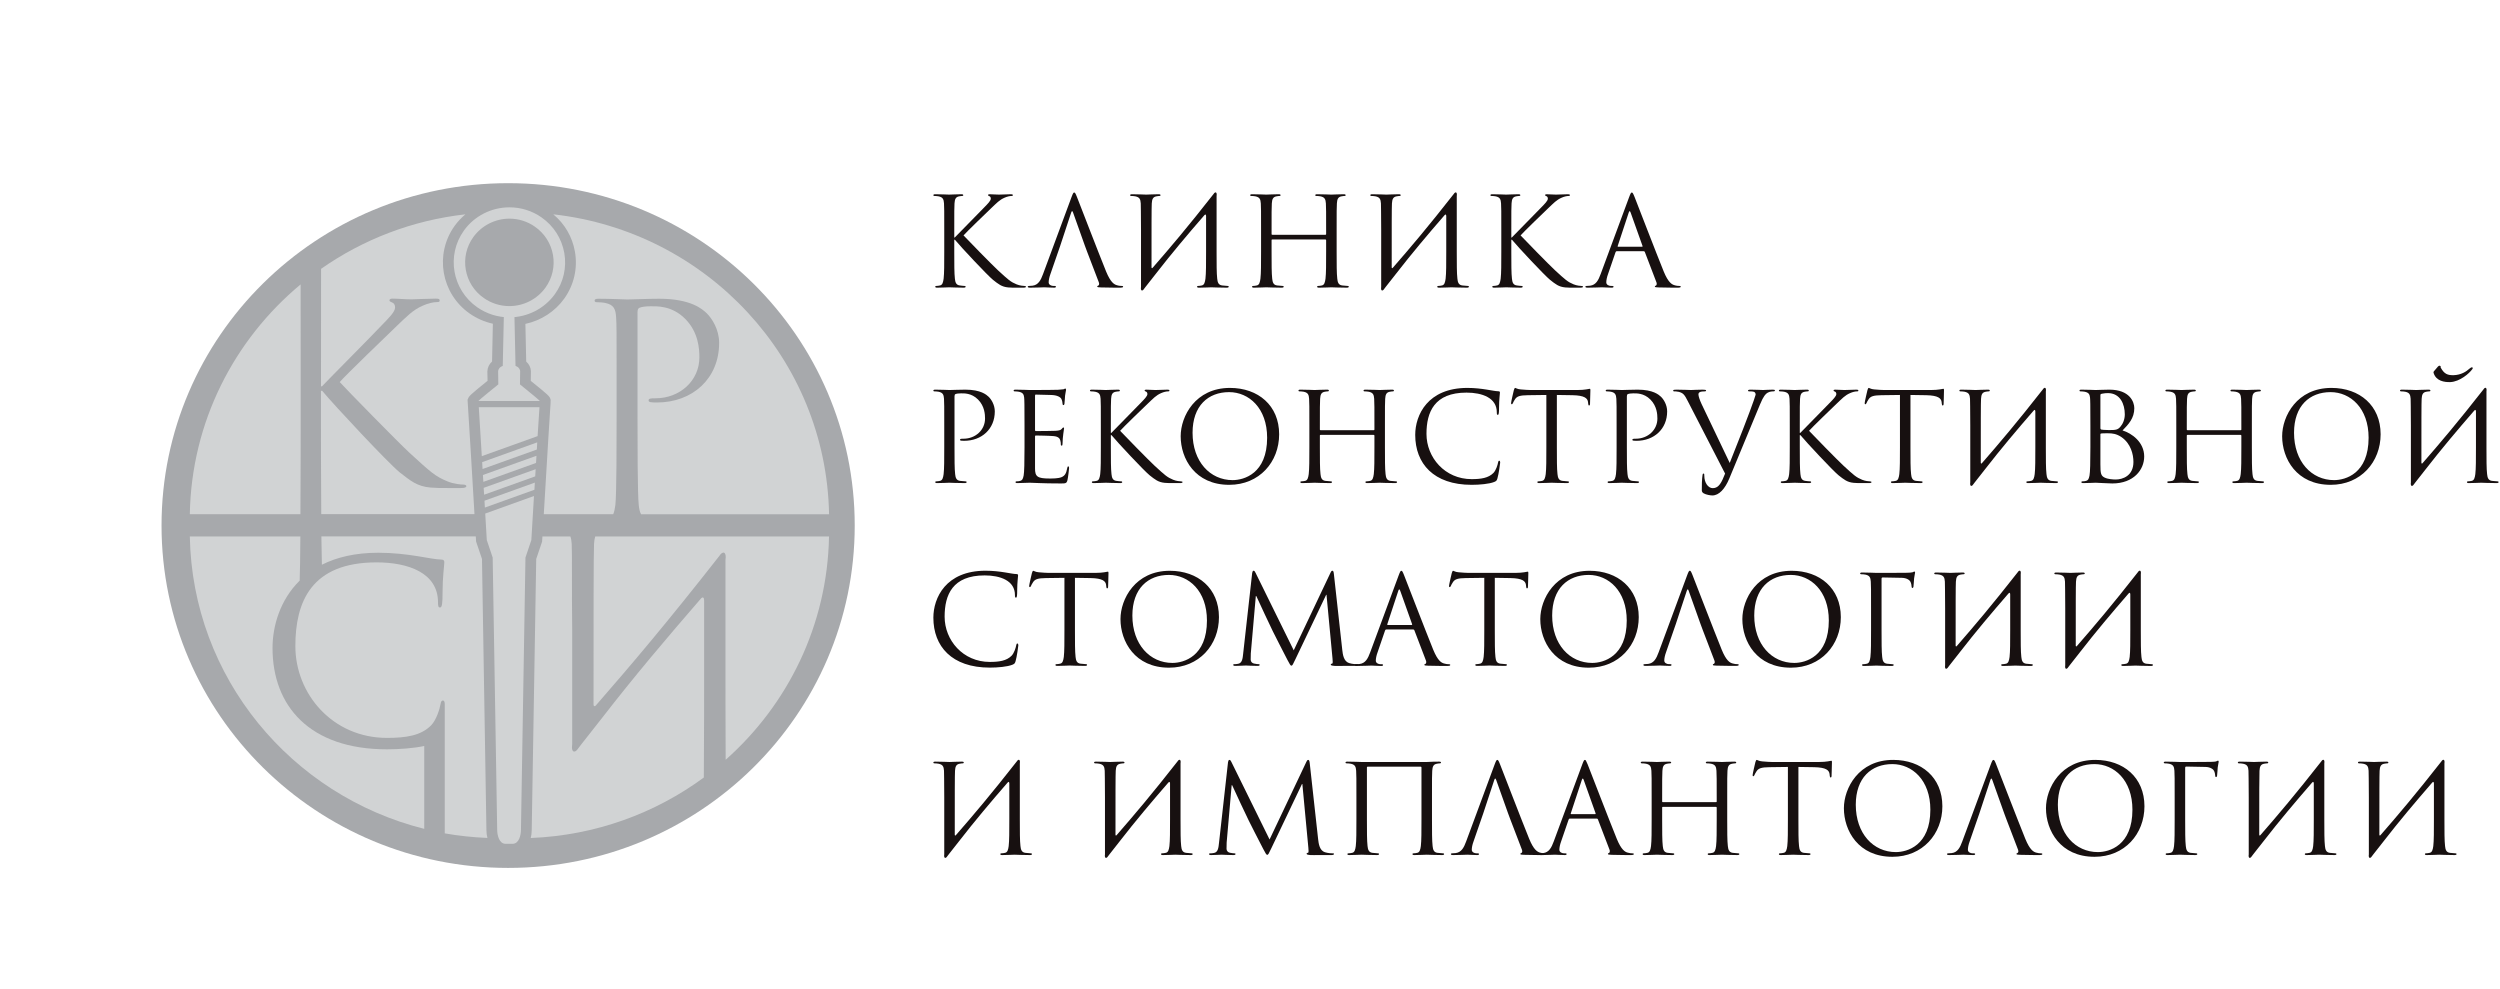 <?xml version="1.0" encoding="UTF-8"?> <svg xmlns="http://www.w3.org/2000/svg" width="326" height="129" viewBox="0 0 326 129" fill="none"> <path d="M123.13 30.003C123.13 27.488 123.13 27.037 123.098 26.521C123.065 25.973 122.935 25.715 122.396 25.602C122.266 25.57 121.988 25.554 121.841 25.554C121.776 25.554 121.711 25.522 121.711 25.457C121.711 25.361 121.793 25.328 121.972 25.328C122.706 25.328 123.669 25.377 123.767 25.377C123.914 25.377 124.86 25.328 125.349 25.328C125.529 25.328 125.61 25.361 125.61 25.457C125.61 25.522 125.545 25.554 125.48 25.554C125.366 25.554 125.268 25.57 125.072 25.602C124.632 25.683 124.501 25.957 124.468 26.521C124.436 27.037 124.436 27.488 124.436 30.003V30.97H124.501C124.778 30.663 127.732 27.698 128.319 27.069C128.776 26.602 129.2 26.183 129.2 25.909C129.2 25.715 129.118 25.619 128.988 25.57C128.906 25.538 128.841 25.506 128.841 25.441C128.841 25.361 128.923 25.328 129.037 25.328C129.363 25.328 129.869 25.377 130.261 25.377C130.342 25.377 131.419 25.328 131.827 25.328C132.006 25.328 132.072 25.361 132.072 25.441C132.072 25.522 132.039 25.554 131.909 25.554C131.664 25.554 131.321 25.635 130.995 25.78C130.326 26.07 129.967 26.473 129.233 27.166C128.825 27.553 125.986 30.293 125.643 30.696C126.067 31.163 129.461 34.628 130.13 35.241C131.501 36.498 131.778 36.756 132.561 37.078C132.985 37.255 133.459 37.288 133.573 37.288C133.687 37.288 133.785 37.32 133.785 37.384C133.785 37.465 133.703 37.513 133.426 37.513H132.594C132.137 37.513 131.827 37.513 131.468 37.481C130.603 37.4 130.195 37.046 129.494 36.498C128.76 35.901 125.3 32.211 124.517 31.26H124.436V32.839C124.436 34.386 124.436 35.66 124.517 36.337C124.566 36.804 124.664 37.159 125.154 37.223C125.382 37.255 125.643 37.288 125.79 37.288C125.888 37.288 125.92 37.336 125.92 37.384C125.92 37.465 125.839 37.513 125.659 37.513C124.86 37.513 123.914 37.465 123.783 37.465C123.653 37.465 122.706 37.513 122.217 37.513C122.037 37.513 121.956 37.481 121.956 37.384C121.956 37.336 121.988 37.288 122.086 37.288C122.233 37.288 122.429 37.255 122.576 37.223C122.902 37.159 122.984 36.804 123.049 36.337C123.13 35.66 123.13 34.386 123.13 32.839V30.003Z" fill="#171010"></path> <path d="M136.975 35.74C136.828 36.143 136.746 36.53 136.746 36.82C136.746 37.143 137.089 37.288 137.366 37.288H137.529C137.644 37.288 137.693 37.32 137.693 37.384C137.693 37.481 137.595 37.513 137.448 37.513C137.056 37.513 136.355 37.465 136.175 37.465C135.996 37.465 135.098 37.513 134.331 37.513C134.119 37.513 134.021 37.481 134.021 37.384C134.021 37.32 134.087 37.288 134.168 37.288C134.283 37.288 134.511 37.272 134.641 37.255C135.392 37.159 135.718 36.546 136.012 35.74L139.716 25.731C139.912 25.2 139.977 25.103 140.075 25.103C140.173 25.103 140.238 25.183 140.434 25.683C140.678 26.296 143.24 32.952 144.235 35.402C144.823 36.836 145.296 37.094 145.639 37.191C145.883 37.272 146.128 37.288 146.291 37.288C146.389 37.288 146.454 37.304 146.454 37.384C146.454 37.481 146.308 37.513 146.128 37.513C145.883 37.513 144.692 37.513 143.566 37.481C143.256 37.465 143.077 37.465 143.077 37.368C143.077 37.304 143.126 37.272 143.191 37.255C143.289 37.223 143.387 37.078 143.289 36.82L141.772 32.855L141.478 32.066L139.928 27.714C139.846 27.472 139.765 27.472 139.683 27.714L138.247 32.066L136.975 35.74Z" fill="#171010"></path> <path d="M148.788 30.003C148.755 27.488 148.788 27.037 148.755 26.521C148.722 25.973 148.592 25.715 148.053 25.602C147.923 25.57 147.646 25.554 147.499 25.554C147.433 25.554 147.368 25.522 147.368 25.457C147.368 25.361 147.45 25.328 147.629 25.328C148.363 25.328 149.391 25.377 149.473 25.377C149.555 25.377 150.582 25.328 151.072 25.328C151.251 25.328 151.333 25.361 151.333 25.457C151.333 25.522 151.268 25.554 151.202 25.554C151.088 25.554 150.99 25.57 150.795 25.602C150.354 25.683 150.224 25.957 150.191 26.521C150.158 27.037 150.158 29.535 150.158 34.854C150.158 34.983 150.24 34.999 150.305 34.918C152.622 32.259 154.906 29.567 158.251 25.296C158.463 24.958 158.724 25.022 158.643 25.554C158.643 27.037 158.643 27.843 158.643 30.003V32.839C158.643 34.386 158.643 35.66 158.724 36.337C158.773 36.804 158.871 37.159 159.361 37.223C159.589 37.255 159.948 37.288 160.095 37.288C160.193 37.288 160.225 37.336 160.225 37.384C160.225 37.465 160.144 37.513 159.964 37.513C159.067 37.513 158.039 37.465 157.957 37.465C157.876 37.465 156.848 37.513 156.358 37.513C156.179 37.513 156.097 37.481 156.097 37.384C156.097 37.336 156.13 37.288 156.228 37.288C156.375 37.288 156.571 37.255 156.717 37.223C157.044 37.159 157.125 36.804 157.191 36.337C157.272 35.66 157.272 34.386 157.272 32.839V28.181C157.272 27.988 157.191 27.891 157.044 28.069C154.89 30.55 152.753 33.081 150.729 35.692L149.375 37.416L149.179 37.674C148.967 38.013 148.706 37.948 148.788 37.416V30.003Z" fill="#171010"></path> <path d="M174.298 32.839C174.298 34.386 174.298 35.66 174.38 36.337C174.429 36.804 174.526 37.159 175.016 37.223C175.244 37.255 175.603 37.288 175.75 37.288C175.848 37.288 175.881 37.336 175.881 37.384C175.881 37.465 175.799 37.513 175.62 37.513C174.722 37.513 173.694 37.465 173.613 37.465C173.531 37.465 172.503 37.513 172.014 37.513C171.834 37.513 171.753 37.481 171.753 37.384C171.753 37.336 171.785 37.288 171.883 37.288C172.03 37.288 172.226 37.255 172.373 37.223C172.699 37.159 172.781 36.804 172.846 36.337C172.927 35.66 172.927 34.386 172.927 32.839V31.324C172.927 31.26 172.879 31.227 172.83 31.227H165.911C165.862 31.227 165.814 31.244 165.814 31.324V32.839C165.814 34.386 165.814 35.66 165.895 36.337C165.944 36.804 166.042 37.159 166.531 37.223C166.76 37.255 167.119 37.288 167.266 37.288C167.364 37.288 167.396 37.336 167.396 37.384C167.396 37.465 167.315 37.513 167.135 37.513C166.238 37.513 165.21 37.465 165.128 37.465C165.047 37.465 164.019 37.513 163.529 37.513C163.35 37.513 163.268 37.481 163.268 37.384C163.268 37.336 163.301 37.288 163.399 37.288C163.546 37.288 163.741 37.255 163.888 37.223C164.215 37.159 164.296 36.804 164.361 36.337C164.443 35.66 164.443 34.386 164.443 32.839V30.003C164.443 27.488 164.443 27.037 164.41 26.521C164.378 25.973 164.247 25.715 163.709 25.602C163.578 25.57 163.301 25.554 163.154 25.554C163.089 25.554 163.023 25.522 163.023 25.457C163.023 25.361 163.105 25.328 163.284 25.328C164.019 25.328 165.047 25.377 165.128 25.377C165.21 25.377 166.238 25.328 166.727 25.328C166.907 25.328 166.988 25.361 166.988 25.457C166.988 25.522 166.923 25.554 166.858 25.554C166.744 25.554 166.646 25.57 166.45 25.602C166.009 25.683 165.879 25.957 165.846 26.521C165.814 27.037 165.814 27.666 165.814 30.18V30.518C165.814 30.599 165.862 30.615 165.911 30.615H172.83C172.879 30.615 172.927 30.599 172.927 30.518V30.18C172.927 27.666 172.927 27.037 172.895 26.521C172.862 25.973 172.732 25.715 172.193 25.602C172.063 25.57 171.785 25.554 171.638 25.554C171.573 25.554 171.508 25.522 171.508 25.457C171.508 25.361 171.59 25.328 171.769 25.328C172.503 25.328 173.531 25.377 173.613 25.377C173.694 25.377 174.722 25.328 175.212 25.328C175.391 25.328 175.473 25.361 175.473 25.457C175.473 25.522 175.408 25.554 175.342 25.554C175.228 25.554 175.13 25.57 174.934 25.602C174.494 25.683 174.363 25.957 174.331 26.521C174.298 27.037 174.298 27.488 174.298 30.003V32.839Z" fill="#171010"></path> <path d="M180.107 30.003C180.074 27.488 180.107 27.037 180.074 26.521C180.042 25.973 179.911 25.715 179.373 25.602C179.242 25.57 178.965 25.554 178.818 25.554C178.753 25.554 178.688 25.522 178.688 25.457C178.688 25.361 178.769 25.328 178.949 25.328C179.683 25.328 180.711 25.377 180.792 25.377C180.874 25.377 181.902 25.328 182.391 25.328C182.571 25.328 182.652 25.361 182.652 25.457C182.652 25.522 182.587 25.554 182.522 25.554C182.408 25.554 182.31 25.57 182.114 25.602C181.673 25.683 181.543 25.957 181.51 26.521C181.478 27.037 181.478 29.535 181.478 34.854C181.478 34.983 181.559 34.999 181.624 34.918C183.941 32.259 186.226 29.567 189.57 25.296C189.783 24.958 190.044 25.022 189.962 25.554C189.962 27.037 189.962 27.843 189.962 30.003V32.839C189.962 34.386 189.962 35.66 190.044 36.337C190.093 36.804 190.19 37.159 190.68 37.223C190.908 37.255 191.267 37.288 191.414 37.288C191.512 37.288 191.545 37.336 191.545 37.384C191.545 37.465 191.463 37.513 191.284 37.513C190.386 37.513 189.358 37.465 189.277 37.465C189.195 37.465 188.167 37.513 187.678 37.513C187.498 37.513 187.417 37.481 187.417 37.384C187.417 37.336 187.449 37.288 187.547 37.288C187.694 37.288 187.89 37.255 188.037 37.223C188.363 37.159 188.445 36.804 188.51 36.337C188.591 35.66 188.591 34.386 188.591 32.839V28.181C188.591 27.988 188.51 27.891 188.363 28.069C186.209 30.55 184.072 33.081 182.049 35.692L180.694 37.416L180.499 37.674C180.286 38.013 180.025 37.948 180.107 37.416V30.003Z" fill="#171010"></path> <path d="M195.77 30.003C195.77 27.488 195.77 27.037 195.737 26.521C195.705 25.973 195.574 25.715 195.036 25.602C194.905 25.57 194.628 25.554 194.481 25.554C194.416 25.554 194.351 25.522 194.351 25.457C194.351 25.361 194.432 25.328 194.612 25.328C195.346 25.328 196.309 25.377 196.406 25.377C196.553 25.377 197.5 25.328 197.989 25.328C198.169 25.328 198.25 25.361 198.25 25.457C198.25 25.522 198.185 25.554 198.12 25.554C198.005 25.554 197.908 25.57 197.712 25.602C197.271 25.683 197.141 25.957 197.108 26.521C197.075 27.037 197.075 27.488 197.075 30.003V30.97H197.141C197.418 30.663 200.371 27.698 200.959 27.069C201.416 26.602 201.84 26.183 201.84 25.909C201.84 25.715 201.758 25.619 201.628 25.57C201.546 25.538 201.481 25.506 201.481 25.441C201.481 25.361 201.562 25.328 201.677 25.328C202.003 25.328 202.509 25.377 202.9 25.377C202.982 25.377 204.059 25.328 204.467 25.328C204.646 25.328 204.711 25.361 204.711 25.441C204.711 25.522 204.679 25.554 204.548 25.554C204.303 25.554 203.961 25.635 203.635 25.78C202.966 26.07 202.607 26.473 201.872 27.166C201.464 27.553 198.625 30.293 198.283 30.696C198.707 31.163 202.101 34.628 202.77 35.241C204.14 36.498 204.418 36.756 205.201 37.078C205.625 37.255 206.098 37.288 206.212 37.288C206.327 37.288 206.425 37.32 206.425 37.384C206.425 37.465 206.343 37.513 206.066 37.513H205.233C204.777 37.513 204.467 37.513 204.108 37.481C203.243 37.4 202.835 37.046 202.133 36.498C201.399 35.901 197.94 32.211 197.157 31.26H197.075V32.839C197.075 34.386 197.075 35.66 197.157 36.337C197.206 36.804 197.304 37.159 197.793 37.223C198.022 37.255 198.283 37.288 198.43 37.288C198.528 37.288 198.56 37.336 198.56 37.384C198.56 37.465 198.479 37.513 198.299 37.513C197.5 37.513 196.553 37.465 196.423 37.465C196.292 37.465 195.346 37.513 194.856 37.513C194.677 37.513 194.595 37.481 194.595 37.384C194.595 37.336 194.628 37.288 194.726 37.288C194.873 37.288 195.068 37.255 195.215 37.223C195.542 37.159 195.623 36.804 195.689 36.337C195.77 35.66 195.77 34.386 195.77 32.839V30.003Z" fill="#171010"></path> <path d="M213.147 25.683C213.391 26.296 215.953 32.952 216.948 35.402C217.536 36.836 218.009 37.094 218.352 37.191C218.596 37.272 218.841 37.288 219.004 37.288C219.102 37.288 219.167 37.304 219.167 37.384C219.167 37.481 219.021 37.513 218.841 37.513C218.596 37.513 217.405 37.513 216.279 37.481C215.969 37.465 215.79 37.465 215.79 37.368C215.79 37.304 215.855 37.255 215.904 37.255C215.937 37.255 216.035 37.175 216.035 37.03C216.035 36.981 216.035 36.885 216.002 36.82L214.485 32.855C214.452 32.791 214.419 32.759 214.338 32.759H210.83C210.748 32.759 210.699 32.807 210.667 32.888L209.688 35.74C209.541 36.143 209.459 36.53 209.459 36.82C209.459 37.143 209.802 37.288 210.079 37.288H210.242C210.357 37.288 210.406 37.32 210.406 37.384C210.406 37.481 210.308 37.513 210.161 37.513C209.769 37.513 209.068 37.465 208.888 37.465C208.709 37.465 207.811 37.513 207.044 37.513C206.832 37.513 206.734 37.481 206.734 37.384C206.734 37.32 206.8 37.288 206.881 37.288C206.995 37.288 207.224 37.272 207.354 37.255C208.105 37.159 208.431 36.546 208.725 35.74L212.429 25.731C212.625 25.2 212.69 25.103 212.788 25.103C212.886 25.103 212.943 25.183 213.147 25.683ZM214.117 32.178C214.199 32.178 214.199 32.13 214.183 32.066L212.633 27.714C212.584 27.585 212.551 27.537 212.502 27.537C212.47 27.537 212.421 27.601 212.388 27.714L210.952 32.066C210.919 32.146 210.952 32.178 211.001 32.178H214.117Z" fill="#171010"></path> <path d="M123.13 55.484C123.13 52.97 123.13 52.519 123.098 52.003C123.065 51.455 122.935 51.197 122.396 51.084C122.266 51.052 121.988 51.036 121.841 51.036C121.776 51.036 121.711 51.004 121.711 50.939C121.711 50.842 121.793 50.81 121.972 50.81C122.706 50.81 123.685 50.858 123.816 50.858C124.175 50.858 125.121 50.81 125.872 50.81C127.911 50.81 128.645 51.487 128.906 51.729C129.265 52.067 129.722 52.793 129.722 53.647C129.722 55.935 128.025 57.483 125.708 57.483C125.627 57.483 125.447 57.483 125.366 57.467C125.284 57.467 125.186 57.434 125.186 57.354C125.186 57.225 125.284 57.209 125.627 57.209C127.209 57.209 128.449 56.064 128.449 54.582C128.449 54.05 128.401 52.97 127.536 52.099C126.671 51.229 125.676 51.294 125.3 51.294C125.023 51.294 124.746 51.326 124.599 51.39C124.501 51.423 124.468 51.535 124.468 51.697V58.321C124.468 59.868 124.468 61.141 124.55 61.818C124.599 62.286 124.697 62.64 125.186 62.705C125.415 62.737 125.774 62.769 125.92 62.769C126.018 62.769 126.051 62.818 126.051 62.866C126.051 62.947 125.969 62.995 125.79 62.995C124.893 62.995 123.865 62.947 123.783 62.947C123.734 62.947 122.706 62.995 122.217 62.995C122.037 62.995 121.956 62.963 121.956 62.866C121.956 62.818 121.988 62.769 122.086 62.769C122.233 62.769 122.429 62.737 122.576 62.705C122.902 62.64 122.984 62.286 123.049 61.818C123.13 61.141 123.13 59.868 123.13 58.321V55.484Z" fill="#171010"></path> <path d="M134.968 56.048C134.968 56.161 134.984 56.209 135.066 56.209C135.278 56.209 137.285 56.209 137.66 56.177C138.052 56.145 138.28 56.113 138.427 55.952C138.541 55.823 138.606 55.742 138.672 55.742C138.721 55.742 138.753 55.774 138.753 55.871C138.753 55.935 138.557 57.015 138.557 57.805C138.557 57.982 138.541 58.111 138.443 58.111C138.362 58.111 138.329 58.047 138.329 57.966C138.329 57.805 138.329 57.644 138.264 57.434C138.198 57.209 138.052 56.935 137.415 56.87C136.975 56.822 135.359 56.79 135.082 56.79C135 56.79 134.968 56.838 134.968 56.903V61.077C134.968 62.141 135.261 62.399 136.86 62.399C137.285 62.399 138.003 62.398 138.427 62.221C138.851 62.044 139.047 61.722 139.161 61.061C139.194 60.883 139.226 60.819 139.308 60.819C139.406 60.819 139.406 60.948 139.406 61.061C139.406 61.19 139.275 62.286 139.194 62.624C139.079 63.043 138.949 63.043 138.313 63.043C135.849 63.043 134.756 62.947 134.283 62.947C133.858 62.947 133.042 62.995 132.684 62.995C132.504 62.995 132.422 62.963 132.422 62.866C132.422 62.818 132.455 62.769 132.553 62.769C132.7 62.769 132.896 62.753 133.043 62.705C133.304 62.624 133.385 62.479 133.483 62.012C133.565 61.593 133.597 60.287 133.597 58.321V55.484C133.597 52.776 133.581 52.099 133.548 51.825C133.499 51.439 133.401 51.197 132.863 51.084C132.732 51.052 132.455 51.036 132.308 51.036C132.243 51.036 132.178 51.004 132.178 50.939C132.178 50.842 132.259 50.81 132.439 50.81C133.173 50.81 134.201 50.858 134.283 50.858C136.045 50.858 137.709 50.842 137.97 50.826C138.231 50.81 138.623 50.778 138.688 50.762C138.786 50.73 138.851 50.665 138.916 50.665C138.982 50.665 139.014 50.762 139.014 50.842C139.014 50.955 138.933 51.149 138.884 51.6C138.867 51.761 138.835 52.47 138.802 52.664C138.786 52.744 138.753 52.825 138.672 52.825C138.59 52.825 138.557 52.76 138.557 52.648C138.557 52.519 138.508 52.245 138.411 52.035C138.313 51.825 137.921 51.503 136.958 51.503C136.86 51.503 135.392 51.455 135.066 51.455C135 51.455 134.968 51.487 134.968 51.6V56.048Z" fill="#171010"></path> <path d="M143.55 55.484C143.55 52.97 143.55 52.519 143.518 52.003C143.485 51.455 143.355 51.197 142.816 51.084C142.686 51.052 142.408 51.036 142.261 51.036C142.196 51.036 142.131 51.004 142.131 50.939C142.131 50.842 142.212 50.81 142.392 50.81C143.126 50.81 144.089 50.858 144.187 50.858C144.334 50.858 145.28 50.81 145.769 50.81C145.949 50.81 146.03 50.842 146.03 50.939C146.03 51.004 145.965 51.036 145.9 51.036C145.786 51.036 145.688 51.052 145.492 51.084C145.051 51.165 144.921 51.439 144.888 52.003C144.856 52.519 144.856 52.97 144.856 55.484V56.451H144.921C145.198 56.145 148.152 53.179 148.739 52.551C149.196 52.083 149.62 51.664 149.62 51.39C149.62 51.197 149.538 51.1 149.408 51.052C149.326 51.02 149.261 50.987 149.261 50.923C149.261 50.842 149.343 50.81 149.457 50.81C149.783 50.81 150.289 50.858 150.681 50.858C150.762 50.858 151.839 50.81 152.247 50.81C152.426 50.81 152.492 50.842 152.492 50.923C152.492 51.004 152.459 51.036 152.328 51.036C152.084 51.036 151.741 51.116 151.415 51.261C150.746 51.551 150.387 51.955 149.653 52.648C149.245 53.034 146.406 55.774 146.063 56.177C146.487 56.645 149.881 60.11 150.55 60.722C151.921 61.98 152.198 62.237 152.981 62.56C153.405 62.737 153.879 62.769 153.993 62.769C154.107 62.769 154.205 62.801 154.205 62.866C154.205 62.947 154.123 62.995 153.846 62.995H153.014C152.557 62.995 152.247 62.995 151.888 62.963C151.023 62.882 150.615 62.528 149.914 61.98C149.179 61.383 145.72 57.692 144.937 56.741H144.856V58.321C144.856 59.868 144.856 61.141 144.937 61.818C144.986 62.286 145.084 62.64 145.574 62.705C145.802 62.737 146.063 62.769 146.21 62.769C146.308 62.769 146.34 62.818 146.34 62.866C146.34 62.947 146.259 62.995 146.079 62.995C145.28 62.995 144.334 62.947 144.203 62.947C144.072 62.947 143.126 62.995 142.637 62.995C142.457 62.995 142.376 62.963 142.376 62.866C142.376 62.818 142.408 62.769 142.506 62.769C142.653 62.769 142.849 62.737 142.996 62.705C143.322 62.64 143.404 62.286 143.469 61.818C143.55 61.141 143.55 59.868 143.55 58.321V55.484Z" fill="#171010"></path> <path d="M160.389 50.584C164.06 50.584 166.801 52.873 166.801 56.629C166.801 60.239 164.223 63.221 160.291 63.221C155.82 63.221 153.96 59.788 153.96 56.886C153.96 54.275 155.885 50.584 160.389 50.584ZM160.731 62.608C162.2 62.608 165.234 61.77 165.234 57.08C165.234 53.212 162.852 51.133 160.274 51.133C157.55 51.133 155.51 52.905 155.51 56.435C155.51 60.19 157.794 62.608 160.731 62.608Z" fill="#171010"></path> <path d="M180.596 58.321C180.596 59.868 180.596 61.141 180.677 61.818C180.726 62.286 180.824 62.64 181.314 62.705C181.542 62.737 181.901 62.769 182.048 62.769C182.146 62.769 182.178 62.818 182.178 62.866C182.178 62.947 182.097 62.995 181.917 62.995C181.02 62.995 179.992 62.947 179.911 62.947C179.829 62.947 178.801 62.995 178.312 62.995C178.132 62.995 178.05 62.963 178.05 62.866C178.05 62.818 178.083 62.769 178.181 62.769C178.328 62.769 178.524 62.737 178.67 62.705C178.997 62.64 179.078 62.286 179.144 61.818C179.225 61.141 179.225 59.868 179.225 58.321V56.806C179.225 56.741 179.176 56.709 179.127 56.709H172.209C172.16 56.709 172.111 56.725 172.111 56.806V58.321C172.111 59.868 172.111 61.141 172.193 61.818C172.242 62.286 172.34 62.64 172.829 62.705C173.058 62.737 173.417 62.769 173.564 62.769C173.661 62.769 173.694 62.818 173.694 62.866C173.694 62.947 173.612 62.995 173.433 62.995C172.536 62.995 171.508 62.947 171.426 62.947C171.345 62.947 170.317 62.995 169.827 62.995C169.648 62.995 169.566 62.963 169.566 62.866C169.566 62.818 169.599 62.769 169.697 62.769C169.843 62.769 170.039 62.737 170.186 62.705C170.512 62.64 170.594 62.286 170.659 61.818C170.741 61.141 170.741 59.868 170.741 58.321V55.484C170.741 52.97 170.741 52.519 170.708 52.003C170.676 51.455 170.545 51.197 170.007 51.084C169.876 51.052 169.599 51.036 169.452 51.036C169.387 51.036 169.321 51.004 169.321 50.939C169.321 50.842 169.403 50.81 169.582 50.81C170.317 50.81 171.345 50.858 171.426 50.858C171.508 50.858 172.536 50.81 173.025 50.81C173.205 50.81 173.286 50.842 173.286 50.939C173.286 51.004 173.221 51.036 173.156 51.036C173.041 51.036 172.943 51.052 172.748 51.084C172.307 51.165 172.177 51.439 172.144 52.003C172.111 52.519 172.111 53.147 172.111 55.661V56C172.111 56.081 172.16 56.097 172.209 56.097H179.127C179.176 56.097 179.225 56.081 179.225 56V55.661C179.225 53.147 179.225 52.519 179.193 52.003C179.16 51.455 179.029 51.197 178.491 51.084C178.36 51.052 178.083 51.036 177.936 51.036C177.871 51.036 177.806 51.004 177.806 50.939C177.806 50.842 177.887 50.81 178.067 50.81C178.801 50.81 179.829 50.858 179.911 50.858C179.992 50.858 181.02 50.81 181.51 50.81C181.689 50.81 181.771 50.842 181.771 50.939C181.771 51.004 181.705 51.036 181.64 51.036C181.526 51.036 181.428 51.052 181.232 51.084C180.792 51.165 180.661 51.439 180.628 52.003C180.596 52.519 180.596 52.97 180.596 55.484V58.321Z" fill="#171010"></path> <path d="M184.545 56.709C184.545 54.13 186.16 50.584 191.349 50.584C193.29 50.584 194.759 51.02 195.379 51.02C195.558 51.02 195.591 51.1 195.591 51.197C195.591 51.374 195.477 52.148 195.477 53.083C195.477 53.856 195.444 54.098 195.314 54.098C195.199 54.098 195.183 53.985 195.183 53.76C195.183 51.874 193.274 51.197 191.235 51.197C187.041 51.197 186.013 53.727 186.013 56.58C186.013 59.659 188.412 62.479 191.904 62.479C193.127 62.479 194.09 62.334 194.743 61.673C195.085 61.319 195.297 60.609 195.346 60.319C195.379 60.142 195.412 60.078 195.509 60.078C195.591 60.078 195.624 60.19 195.624 60.319C195.624 60.432 195.428 61.834 195.265 62.382C195.167 62.689 195.134 62.721 194.84 62.85C194.188 63.108 192.948 63.221 191.904 63.221C186.927 63.221 184.545 60.432 184.545 56.709Z" fill="#171010"></path> <path d="M203.015 58.321C203.015 59.868 203.015 61.141 203.096 61.818C203.145 62.286 203.243 62.64 203.733 62.705C203.961 62.737 204.32 62.769 204.467 62.769C204.565 62.769 204.597 62.818 204.597 62.866C204.597 62.947 204.516 62.995 204.336 62.995C203.439 62.995 202.411 62.947 202.329 62.947C202.248 62.947 201.22 62.995 200.73 62.995C200.551 62.995 200.469 62.963 200.469 62.866C200.469 62.818 200.502 62.769 200.6 62.769C200.747 62.769 200.943 62.737 201.089 62.705C201.416 62.64 201.497 62.286 201.563 61.818C201.644 61.141 201.644 59.868 201.644 58.321V51.503L199.229 51.535C198.218 51.551 197.826 51.664 197.565 52.051C197.386 52.325 197.337 52.438 197.288 52.551C197.239 52.68 197.19 52.712 197.125 52.712C197.076 52.712 197.043 52.664 197.043 52.567C197.043 52.406 197.369 51.02 197.402 50.891C197.435 50.794 197.5 50.584 197.565 50.584C197.679 50.584 197.842 50.746 198.283 50.778C198.756 50.826 199.376 50.858 199.572 50.858H205.691C206.735 50.858 207.175 50.697 207.306 50.697C207.387 50.697 207.387 50.794 207.387 50.891C207.387 51.374 207.339 52.486 207.339 52.664C207.339 52.809 207.29 52.873 207.224 52.873C207.143 52.873 207.11 52.825 207.094 52.599L207.077 52.422C207.012 51.938 206.637 51.568 205.071 51.535L203.015 51.503V58.321Z" fill="#171010"></path> <path d="M210.805 55.484C210.805 52.97 210.805 52.519 210.773 52.003C210.74 51.455 210.609 51.197 210.071 51.084C209.94 51.052 209.663 51.036 209.516 51.036C209.451 51.036 209.386 51.004 209.386 50.939C209.386 50.842 209.467 50.81 209.647 50.81C210.381 50.81 211.36 50.858 211.491 50.858C211.849 50.858 212.796 50.81 213.546 50.81C215.586 50.81 216.32 51.487 216.581 51.729C216.94 52.067 217.397 52.793 217.397 53.647C217.397 55.935 215.7 57.483 213.383 57.483C213.302 57.483 213.122 57.483 213.041 57.467C212.959 57.467 212.861 57.434 212.861 57.354C212.861 57.225 212.959 57.209 213.302 57.209C214.884 57.209 216.124 56.064 216.124 54.582C216.124 54.05 216.075 52.97 215.211 52.099C214.346 51.229 213.351 51.294 212.975 51.294C212.698 51.294 212.421 51.326 212.274 51.39C212.176 51.423 212.143 51.535 212.143 51.697V58.321C212.143 59.868 212.143 61.141 212.225 61.818C212.274 62.286 212.372 62.64 212.861 62.705C213.09 62.737 213.448 62.769 213.595 62.769C213.693 62.769 213.726 62.818 213.726 62.866C213.726 62.947 213.644 62.995 213.465 62.995C212.567 62.995 211.539 62.947 211.458 62.947C211.409 62.947 210.381 62.995 209.892 62.995C209.712 62.995 209.63 62.963 209.63 62.866C209.63 62.818 209.663 62.769 209.761 62.769C209.908 62.769 210.104 62.737 210.25 62.705C210.577 62.64 210.658 62.286 210.724 61.818C210.805 61.141 210.805 59.868 210.805 58.321V55.484Z" fill="#171010"></path> <path d="M220.106 52.341C219.665 51.471 219.502 51.261 218.931 51.1C218.686 51.036 218.409 51.036 218.311 51.036C218.213 51.036 218.181 50.987 218.181 50.923C218.181 50.826 218.344 50.81 218.605 50.81C219.388 50.81 220.318 50.858 220.514 50.858C220.677 50.858 221.411 50.81 222.031 50.81C222.325 50.81 222.472 50.842 222.472 50.923C222.472 51.004 222.423 51.036 222.309 51.036C222.129 51.036 221.835 51.052 221.689 51.116C221.509 51.197 221.477 51.326 221.477 51.439C221.477 51.632 221.623 52.132 221.884 52.68L225.556 60.368C226.469 58.111 228.264 53.502 228.688 52.228L228.933 51.471C228.933 51.342 228.9 51.181 228.737 51.1C228.541 51.036 228.297 51.036 228.117 51.036C228.019 51.036 227.938 51.02 227.938 50.939C227.954 50.842 228.052 50.81 228.313 50.81C228.966 50.81 229.716 50.858 229.912 50.858C230.01 50.858 230.712 50.81 231.185 50.81C231.364 50.81 231.462 50.842 231.446 50.923C231.446 51.004 231.38 51.036 231.25 51.036C231.136 51.036 230.777 51.036 230.467 51.229C230.238 51.374 229.961 51.632 229.504 52.744L225.507 62.382C224.936 63.769 224.152 64.607 223.288 64.607C223.027 64.607 222.472 64.51 222.162 64.333C221.999 64.236 221.917 64.123 221.917 63.93C221.901 63.382 221.933 62.431 222.015 61.915C222.048 61.754 222.097 61.754 222.129 61.754C222.243 61.754 222.243 61.818 222.243 62.06C222.243 62.914 222.717 63.656 223.353 63.656C224.152 63.656 224.511 62.882 224.952 61.754L220.106 52.341Z" fill="#171010"></path> <path d="M233.387 55.484C233.387 52.97 233.387 52.519 233.355 52.003C233.322 51.455 233.191 51.197 232.653 51.084C232.523 51.052 232.245 51.036 232.098 51.036C232.033 51.036 231.968 51.004 231.968 50.939C231.968 50.842 232.049 50.81 232.229 50.81C232.963 50.81 233.926 50.858 234.024 50.858C234.17 50.858 235.117 50.81 235.606 50.81C235.786 50.81 235.867 50.842 235.867 50.939C235.867 51.004 235.802 51.036 235.737 51.036C235.623 51.036 235.525 51.052 235.329 51.084C234.888 51.165 234.758 51.439 234.725 52.003C234.693 52.519 234.693 52.97 234.693 55.484V56.451H234.758C235.035 56.145 237.988 53.179 238.576 52.551C239.033 52.083 239.457 51.664 239.457 51.39C239.457 51.197 239.375 51.1 239.245 51.052C239.163 51.02 239.098 50.987 239.098 50.923C239.098 50.842 239.18 50.81 239.294 50.81C239.62 50.81 240.126 50.858 240.517 50.858C240.599 50.858 241.676 50.81 242.084 50.81C242.263 50.81 242.329 50.842 242.329 50.923C242.329 51.004 242.296 51.036 242.165 51.036C241.921 51.036 241.578 51.116 241.252 51.261C240.583 51.551 240.224 51.955 239.49 52.648C239.082 53.034 236.243 55.774 235.9 56.177C236.324 56.645 239.718 60.11 240.387 60.722C241.757 61.98 242.035 62.237 242.818 62.56C243.242 62.737 243.715 62.769 243.83 62.769C243.944 62.769 244.042 62.801 244.042 62.866C244.042 62.947 243.96 62.995 243.683 62.995H242.851C242.394 62.995 242.084 62.995 241.725 62.963C240.86 62.882 240.452 62.528 239.751 61.98C239.016 61.383 235.557 57.692 234.774 56.741H234.693V58.321C234.693 59.868 234.693 61.141 234.774 61.818C234.823 62.286 234.921 62.64 235.41 62.705C235.639 62.737 235.9 62.769 236.047 62.769C236.145 62.769 236.177 62.818 236.177 62.866C236.177 62.947 236.096 62.995 235.916 62.995C235.117 62.995 234.17 62.947 234.04 62.947C233.909 62.947 232.963 62.995 232.474 62.995C232.294 62.995 232.213 62.963 232.213 62.866C232.213 62.818 232.245 62.769 232.343 62.769C232.49 62.769 232.686 62.737 232.833 62.705C233.159 62.64 233.24 62.286 233.306 61.818C233.387 61.141 233.387 59.868 233.387 58.321V55.484Z" fill="#171010"></path> <path d="M249.124 58.321C249.124 59.868 249.124 61.141 249.206 61.818C249.255 62.286 249.353 62.64 249.842 62.705C250.07 62.737 250.429 62.769 250.576 62.769C250.674 62.769 250.707 62.818 250.707 62.866C250.707 62.947 250.625 62.995 250.446 62.995C249.548 62.995 248.52 62.947 248.439 62.947C248.357 62.947 247.329 62.995 246.84 62.995C246.66 62.995 246.579 62.963 246.579 62.866C246.579 62.818 246.611 62.769 246.709 62.769C246.856 62.769 247.052 62.737 247.199 62.705C247.525 62.64 247.607 62.286 247.672 61.818C247.754 61.141 247.754 59.868 247.754 58.321V51.503L245.339 51.535C244.327 51.551 243.936 51.664 243.674 52.051C243.495 52.325 243.446 52.438 243.397 52.551C243.348 52.68 243.299 52.712 243.234 52.712C243.185 52.712 243.152 52.664 243.152 52.567C243.152 52.406 243.479 51.02 243.511 50.891C243.544 50.794 243.609 50.584 243.674 50.584C243.789 50.584 243.952 50.746 244.392 50.778C244.866 50.826 245.486 50.858 245.681 50.858H251.8C252.844 50.858 253.285 50.697 253.415 50.697C253.497 50.697 253.497 50.794 253.497 50.891C253.497 51.374 253.448 52.486 253.448 52.664C253.448 52.809 253.399 52.873 253.334 52.873C253.252 52.873 253.219 52.825 253.203 52.599L253.187 52.422C253.122 51.938 252.746 51.568 251.18 51.535L249.124 51.503V58.321Z" fill="#171010"></path> <path d="M256.923 55.484C256.891 52.97 256.923 52.519 256.891 52.003C256.858 51.455 256.728 51.197 256.189 51.084C256.059 51.052 255.781 51.036 255.634 51.036C255.569 51.036 255.504 51.004 255.504 50.939C255.504 50.842 255.586 50.81 255.765 50.81C256.499 50.81 257.527 50.858 257.609 50.858C257.69 50.858 258.718 50.81 259.208 50.81C259.387 50.81 259.469 50.842 259.469 50.939C259.469 51.004 259.403 51.036 259.338 51.036C259.224 51.036 259.126 51.052 258.93 51.084C258.49 51.165 258.359 51.439 258.327 52.003C258.294 52.519 258.294 55.017 258.294 60.336C258.294 60.464 258.376 60.481 258.441 60.4C260.758 57.741 263.042 55.049 266.387 50.778C266.599 50.439 266.86 50.504 266.778 51.036C266.778 52.519 266.778 53.324 266.778 55.484V58.321C266.778 59.868 266.778 61.141 266.86 61.818C266.909 62.286 267.007 62.64 267.496 62.705C267.725 62.737 268.084 62.769 268.231 62.769C268.328 62.769 268.361 62.818 268.361 62.866C268.361 62.947 268.279 62.995 268.1 62.995C267.203 62.995 266.175 62.947 266.093 62.947C266.012 62.947 264.984 62.995 264.494 62.995C264.315 62.995 264.233 62.963 264.233 62.866C264.233 62.818 264.266 62.769 264.364 62.769C264.51 62.769 264.706 62.737 264.853 62.705C265.179 62.64 265.261 62.286 265.326 61.818C265.408 61.141 265.408 59.868 265.408 58.321V53.663C265.408 53.469 265.326 53.373 265.179 53.55C263.026 56.032 260.888 58.563 258.865 61.174L257.511 62.898L257.315 63.156C257.103 63.495 256.842 63.43 256.923 62.898V55.484Z" fill="#171010"></path> <path d="M279.603 59.53C279.603 61.254 278.232 63.043 275.442 63.043C275.067 63.043 273.402 62.947 273.272 62.947C273.19 62.947 272.162 62.995 271.673 62.995C271.493 62.995 271.412 62.963 271.412 62.866C271.412 62.818 271.444 62.769 271.542 62.769C271.689 62.769 271.885 62.753 272.032 62.705C272.293 62.624 272.374 62.479 272.472 62.012C272.554 61.593 272.587 60.287 272.587 58.321V55.484C272.587 52.776 272.57 52.099 272.538 51.825C272.489 51.439 272.391 51.197 271.852 51.084C271.722 51.052 271.444 51.036 271.298 51.036C271.232 51.036 271.167 51.004 271.167 50.939C271.167 50.842 271.249 50.81 271.428 50.81C272.162 50.81 273.19 50.858 273.272 50.858C273.663 50.858 274.3 50.81 275.05 50.81C277.726 50.81 278.314 52.422 278.314 53.228C278.314 54.549 277.547 55.339 276.78 56.129C277.979 56.5 279.603 57.644 279.603 59.53ZM273.892 55.839C273.892 55.952 273.924 55.984 274.006 56.016C274.104 56.032 274.398 56.081 275.001 56.081C275.915 56.081 276.143 56.048 276.486 55.661C276.829 55.275 277.074 54.694 277.074 54.034C277.074 52.696 276.47 51.261 274.871 51.261C274.691 51.261 274.349 51.278 274.088 51.342C273.941 51.374 273.892 51.423 273.892 51.519V55.839ZM273.892 60.545C273.892 61.754 273.957 62.044 274.463 62.286C274.903 62.495 275.605 62.528 275.899 62.528C276.78 62.528 278.199 62.06 278.199 60.239C278.199 59.272 277.873 57.837 276.617 56.983C275.98 56.564 275.458 56.5 274.871 56.5C273.908 56.5 273.892 56.516 273.892 56.629V60.545Z" fill="#171010"></path> <path d="M293.643 58.321C293.643 59.868 293.643 61.141 293.724 61.818C293.773 62.286 293.871 62.64 294.361 62.705C294.589 62.737 294.948 62.769 295.095 62.769C295.193 62.769 295.225 62.818 295.225 62.866C295.225 62.947 295.144 62.995 294.964 62.995C294.067 62.995 293.039 62.947 292.957 62.947C292.876 62.947 291.848 62.995 291.358 62.995C291.179 62.995 291.097 62.963 291.097 62.866C291.097 62.818 291.13 62.769 291.228 62.769C291.375 62.769 291.57 62.737 291.717 62.705C292.044 62.64 292.125 62.286 292.19 61.818C292.272 61.141 292.272 59.868 292.272 58.321V56.806C292.272 56.741 292.223 56.709 292.174 56.709H285.256C285.207 56.709 285.158 56.725 285.158 56.806V58.321C285.158 59.868 285.158 61.141 285.24 61.818C285.289 62.286 285.387 62.64 285.876 62.705C286.105 62.737 286.464 62.769 286.61 62.769C286.708 62.769 286.741 62.818 286.741 62.866C286.741 62.947 286.659 62.995 286.48 62.995C285.582 62.995 284.555 62.947 284.473 62.947C284.391 62.947 283.363 62.995 282.874 62.995C282.694 62.995 282.613 62.963 282.613 62.866C282.613 62.818 282.646 62.769 282.743 62.769C282.89 62.769 283.086 62.737 283.233 62.705C283.559 62.64 283.641 62.286 283.706 61.818C283.788 61.141 283.788 59.868 283.788 58.321V55.484C283.788 52.97 283.788 52.519 283.755 52.003C283.722 51.455 283.592 51.197 283.053 51.084C282.923 51.052 282.646 51.036 282.499 51.036C282.433 51.036 282.368 51.004 282.368 50.939C282.368 50.842 282.45 50.81 282.629 50.81C283.363 50.81 284.391 50.858 284.473 50.858C284.555 50.858 285.582 50.81 286.072 50.81C286.251 50.81 286.333 50.842 286.333 50.939C286.333 51.004 286.268 51.036 286.202 51.036C286.088 51.036 285.99 51.052 285.795 51.084C285.354 51.165 285.223 51.439 285.191 52.003C285.158 52.519 285.158 53.147 285.158 55.661V56C285.158 56.081 285.207 56.097 285.256 56.097H292.174C292.223 56.097 292.272 56.081 292.272 56V55.661C292.272 53.147 292.272 52.519 292.239 52.003C292.207 51.455 292.076 51.197 291.538 51.084C291.407 51.052 291.13 51.036 290.983 51.036C290.918 51.036 290.853 51.004 290.853 50.939C290.853 50.842 290.934 50.81 291.114 50.81C291.848 50.81 292.876 50.858 292.957 50.858C293.039 50.858 294.067 50.81 294.556 50.81C294.736 50.81 294.817 50.842 294.817 50.939C294.817 51.004 294.752 51.036 294.687 51.036C294.573 51.036 294.475 51.052 294.279 51.084C293.838 51.165 293.708 51.439 293.675 52.003C293.643 52.519 293.643 52.97 293.643 55.484V58.321Z" fill="#171010"></path> <path d="M304.02 50.584C307.691 50.584 310.433 52.873 310.433 56.629C310.433 60.239 307.855 63.221 303.922 63.221C299.452 63.221 297.592 59.788 297.592 56.886C297.592 54.275 299.517 50.584 304.02 50.584ZM304.363 62.608C305.831 62.608 308.866 61.77 308.866 57.08C308.866 53.212 306.484 51.133 303.906 51.133C301.181 51.133 299.142 52.905 299.142 56.435C299.142 60.19 301.426 62.608 304.363 62.608Z" fill="#171010"></path> <path d="M314.38 55.484C314.348 52.97 314.38 52.519 314.348 52.003C314.315 51.455 314.185 51.197 313.646 51.084C313.516 51.052 313.238 51.036 313.091 51.036C313.026 51.036 312.961 51.004 312.961 50.939C312.961 50.842 313.043 50.81 313.222 50.81C313.956 50.81 314.984 50.858 315.066 50.858C315.147 50.858 316.175 50.81 316.665 50.81C316.844 50.81 316.926 50.842 316.926 50.939C316.926 51.004 316.86 51.036 316.795 51.036C316.681 51.036 316.583 51.052 316.387 51.084C315.947 51.165 315.816 51.439 315.784 52.003C315.751 52.519 315.751 55.017 315.751 60.336C315.751 60.465 315.833 60.481 315.898 60.4C318.215 57.741 320.499 55.049 323.844 50.778C324.056 50.439 324.317 50.504 324.235 51.036C324.235 52.519 324.235 53.324 324.235 55.484V58.321C324.235 59.868 324.235 61.141 324.317 61.818C324.366 62.286 324.464 62.64 324.953 62.705C325.182 62.737 325.541 62.769 325.687 62.769C325.785 62.769 325.818 62.818 325.818 62.866C325.818 62.947 325.736 62.995 325.557 62.995C324.66 62.995 323.632 62.947 323.55 62.947C323.468 62.947 322.441 62.995 321.951 62.995C321.772 62.995 321.69 62.963 321.69 62.866C321.69 62.818 321.723 62.769 321.821 62.769C321.967 62.769 322.163 62.737 322.31 62.705C322.636 62.64 322.718 62.286 322.783 61.818C322.865 61.141 322.865 59.868 322.865 58.321V53.663C322.865 53.469 322.783 53.373 322.636 53.55C320.483 56.032 318.345 58.563 316.322 61.174C315.898 61.706 315.457 62.286 314.968 62.898L314.772 63.156C314.56 63.495 314.299 63.43 314.38 62.898V55.484ZM317.913 47.796C317.978 47.732 318.06 47.683 318.109 47.683C318.125 47.683 318.19 47.7 318.239 47.732C318.288 47.78 318.239 47.909 318.272 47.941C318.729 48.779 319.186 48.941 319.952 48.924C320.931 48.892 321.6 48.457 322.041 48.054C322.171 47.941 322.286 47.893 322.335 47.893C322.4 47.893 322.432 47.925 322.449 47.99C322.449 48.054 322.416 48.102 322.367 48.167C322.025 48.65 320.784 49.779 319.496 49.827C318.761 49.843 317.668 49.698 317.342 48.634C317.309 48.554 317.325 48.473 317.374 48.425L317.913 47.796Z" fill="#171010"></path> <path d="M121.711 80.545C121.711 77.966 123.326 74.421 128.515 74.421C130.456 74.421 131.925 74.856 132.545 74.856C132.724 74.856 132.757 74.936 132.757 75.033C132.757 75.21 132.643 75.984 132.643 76.919C132.643 77.692 132.61 77.934 132.48 77.934C132.365 77.934 132.349 77.821 132.349 77.596C132.349 75.71 130.44 75.033 128.401 75.033C124.207 75.033 123.179 77.564 123.179 80.416C123.179 83.495 125.578 86.315 129.07 86.315C130.293 86.315 131.256 86.17 131.909 85.51C132.251 85.155 132.463 84.446 132.512 84.156C132.545 83.978 132.577 83.914 132.675 83.914C132.757 83.914 132.79 84.027 132.79 84.156C132.79 84.268 132.594 85.671 132.431 86.219C132.333 86.525 132.3 86.557 132.006 86.686C131.354 86.944 130.114 87.057 129.07 87.057C124.093 87.057 121.711 84.268 121.711 80.545Z" fill="#171010"></path> <path d="M140.173 82.159C140.173 83.706 140.173 84.979 140.254 85.656C140.303 86.123 140.401 86.478 140.891 86.542C141.119 86.575 141.478 86.607 141.625 86.607C141.723 86.607 141.756 86.655 141.756 86.704C141.756 86.784 141.674 86.833 141.495 86.833C140.597 86.833 139.569 86.784 139.488 86.784C139.406 86.784 138.378 86.833 137.889 86.833C137.709 86.833 137.628 86.8 137.628 86.704C137.628 86.655 137.66 86.607 137.758 86.607C137.905 86.607 138.101 86.575 138.248 86.542C138.574 86.478 138.655 86.123 138.721 85.656C138.802 84.979 138.802 83.706 138.802 82.159V75.349L136.388 75.381C135.376 75.397 134.984 75.51 134.723 75.897C134.544 76.171 134.495 76.284 134.446 76.397C134.397 76.525 134.348 76.558 134.283 76.558C134.234 76.558 134.201 76.509 134.201 76.413C134.201 76.251 134.527 74.865 134.56 74.736C134.593 74.64 134.658 74.43 134.723 74.43C134.838 74.43 135.001 74.591 135.441 74.624C135.914 74.672 136.534 74.704 136.73 74.704H142.849C143.893 74.704 144.334 74.543 144.464 74.543C144.546 74.543 144.546 74.64 144.546 74.736C144.546 75.22 144.497 76.332 144.497 76.509C144.497 76.654 144.448 76.719 144.382 76.719C144.301 76.719 144.268 76.671 144.252 76.445L144.236 76.268C144.17 75.784 143.795 75.413 142.229 75.381L140.173 75.349V82.159Z" fill="#171010"></path> <path d="M152.54 74.43C156.211 74.43 158.952 76.719 158.952 80.474C158.952 84.085 156.374 87.066 152.442 87.066C147.971 87.066 146.111 83.633 146.111 80.732C146.111 78.121 148.037 74.43 152.54 74.43ZM152.883 86.446C154.351 86.446 157.386 85.608 157.386 80.918C157.386 77.049 155.004 74.97 152.426 74.97C149.701 74.97 147.661 76.743 147.661 80.273C147.661 84.028 149.946 86.446 152.883 86.446Z" fill="#171010"></path> <path d="M175.033 84.753C175.098 85.334 175.212 86.236 175.914 86.462C176.387 86.607 176.811 86.607 176.974 86.607C177.056 86.607 177.105 86.623 177.105 86.688C177.105 86.784 176.958 86.833 176.762 86.833C176.534 86.833 175.783 86.833 175.098 86.833C174.674 86.833 174.266 86.849 174.037 86.833C173.662 86.8 173.531 86.768 173.531 86.639C173.531 86.575 173.646 86.542 173.727 86.526C173.809 86.51 173.792 86.172 173.76 85.882L172.977 77.565H172.928L168.93 85.946C168.588 86.655 168.539 86.8 168.392 86.8C168.278 86.8 168.196 86.639 167.886 86.059C167.462 85.269 166.059 82.481 165.977 82.32C165.83 82.03 164.003 78.161 163.823 77.726H163.758L163.105 85.205C163.089 85.463 163.089 85.753 163.089 86.027C163.089 86.268 163.268 86.478 163.513 86.526C163.791 86.591 164.035 86.607 164.133 86.607C164.198 86.607 164.264 86.639 164.264 86.688C164.264 86.8 164.166 86.833 163.97 86.833C163.366 86.833 162.583 86.784 162.453 86.784C162.306 86.784 161.523 86.833 161.082 86.833C160.919 86.833 160.805 86.8 160.805 86.688C160.805 86.639 160.886 86.607 160.968 86.607C161.098 86.607 161.213 86.607 161.457 86.559C161.996 86.462 162.045 85.833 162.11 85.221L163.285 74.712C163.317 74.535 163.366 74.422 163.464 74.422C163.562 74.422 163.627 74.487 163.709 74.664L168.702 84.802L173.499 74.68C173.564 74.535 173.629 74.422 173.744 74.422C173.858 74.422 173.907 74.551 173.939 74.857L175.033 84.753Z" fill="#171010"></path> <path d="M183.093 75.01C183.338 75.623 185.899 82.279 186.895 84.729C187.482 86.164 187.955 86.422 188.298 86.518C188.542 86.599 188.787 86.615 188.95 86.615C189.048 86.615 189.114 86.631 189.114 86.712C189.114 86.808 188.967 86.841 188.787 86.841C188.542 86.841 187.351 86.841 186.226 86.808C185.916 86.792 185.736 86.792 185.736 86.696C185.736 86.631 185.801 86.583 185.85 86.583C185.883 86.583 185.981 86.502 185.981 86.357C185.981 86.309 185.981 86.212 185.948 86.148L184.431 82.183C184.398 82.118 184.366 82.086 184.284 82.086H180.776C180.694 82.086 180.645 82.134 180.613 82.215L179.634 85.068C179.487 85.471 179.405 85.858 179.405 86.148C179.405 86.47 179.748 86.615 180.025 86.615H180.189C180.303 86.615 180.352 86.647 180.352 86.712C180.352 86.808 180.254 86.841 180.107 86.841C179.715 86.841 179.014 86.792 178.834 86.792C178.655 86.792 177.758 86.841 176.991 86.841C176.779 86.841 176.681 86.808 176.681 86.712C176.681 86.647 176.746 86.615 176.828 86.615C176.942 86.615 177.17 86.599 177.301 86.583C178.051 86.486 178.378 85.874 178.671 85.068L182.375 75.059C182.571 74.527 182.636 74.43 182.734 74.43C182.832 74.43 182.897 74.511 183.093 75.01ZM184.072 81.498C184.153 81.498 184.153 81.449 184.137 81.385L182.587 77.033C182.538 76.904 182.506 76.856 182.457 76.856C182.424 76.856 182.375 76.92 182.342 77.033L180.907 81.385C180.874 81.466 180.907 81.498 180.955 81.498H184.072Z" fill="#171010"></path> <path d="M194.922 82.159C194.922 83.706 194.922 84.979 195.004 85.656C195.052 86.123 195.15 86.478 195.64 86.542C195.868 86.575 196.227 86.607 196.374 86.607C196.472 86.607 196.505 86.655 196.505 86.704C196.505 86.784 196.423 86.833 196.244 86.833C195.346 86.833 194.318 86.784 194.237 86.784C194.155 86.784 193.127 86.833 192.638 86.833C192.458 86.833 192.377 86.8 192.377 86.704C192.377 86.655 192.409 86.607 192.507 86.607C192.654 86.607 192.85 86.575 192.997 86.542C193.323 86.478 193.405 86.123 193.47 85.656C193.551 84.979 193.551 83.706 193.551 82.159V75.349L191.137 75.381C190.125 75.397 189.733 75.51 189.472 75.897C189.293 76.171 189.244 76.284 189.195 76.397C189.146 76.525 189.097 76.558 189.032 76.558C188.983 76.558 188.95 76.509 188.95 76.413C188.95 76.251 189.277 74.865 189.309 74.736C189.342 74.64 189.407 74.43 189.472 74.43C189.587 74.43 189.75 74.591 190.19 74.624C190.663 74.672 191.283 74.704 191.479 74.704H197.598C198.642 74.704 199.083 74.543 199.213 74.543C199.295 74.543 199.295 74.64 199.295 74.736C199.295 75.22 199.246 76.332 199.246 76.509C199.246 76.654 199.197 76.719 199.132 76.719C199.05 76.719 199.017 76.671 199.001 76.445L198.985 76.268C198.919 75.784 198.544 75.413 196.978 75.381L194.922 75.349V82.159Z" fill="#171010"></path> <path d="M207.281 74.43C210.952 74.43 213.693 76.719 213.693 80.474C213.693 84.085 211.115 87.066 207.183 87.066C202.713 87.066 200.853 83.633 200.853 80.732C200.861 78.121 202.778 74.43 207.281 74.43ZM207.624 86.446C209.092 86.446 212.127 85.608 212.127 80.918C212.127 77.049 209.745 74.97 207.167 74.97C204.442 74.97 202.403 76.743 202.403 80.273C202.403 84.028 204.687 86.446 207.624 86.446Z" fill="#171010"></path> <path d="M217.25 85.06C217.103 85.463 217.022 85.849 217.022 86.139C217.022 86.462 217.364 86.607 217.642 86.607H217.805C217.919 86.607 217.968 86.639 217.968 86.704C217.968 86.8 217.87 86.832 217.723 86.832C217.332 86.832 216.63 86.784 216.451 86.784C216.271 86.784 215.374 86.832 214.607 86.832C214.395 86.832 214.297 86.8 214.297 86.704C214.297 86.639 214.362 86.607 214.444 86.607C214.558 86.607 214.786 86.591 214.917 86.575C215.667 86.478 215.994 85.865 216.287 85.06L219.991 75.051C220.187 74.519 220.252 74.422 220.35 74.422C220.448 74.422 220.513 74.503 220.709 75.002C220.954 75.615 223.516 82.271 224.511 84.721C225.098 86.156 225.571 86.413 225.914 86.51C226.159 86.591 226.403 86.607 226.567 86.607C226.665 86.607 226.73 86.623 226.73 86.704C226.73 86.8 226.583 86.832 226.403 86.832C226.159 86.832 224.968 86.832 223.842 86.8C223.532 86.784 223.352 86.784 223.352 86.688C223.352 86.623 223.401 86.591 223.467 86.575C223.564 86.542 223.662 86.397 223.564 86.139L222.047 82.175L221.753 81.385L220.203 77.033C220.122 76.791 220.04 76.791 219.959 77.033L218.523 81.385L217.25 85.06Z" fill="#171010"></path> <path d="M233.632 74.43C237.303 74.43 240.044 76.719 240.044 80.474C240.044 84.085 237.466 87.066 233.534 87.066C229.063 87.066 227.203 83.633 227.203 80.732C227.203 78.121 229.128 74.43 233.632 74.43ZM233.974 86.446C235.443 86.446 238.478 85.608 238.478 80.918C238.478 77.049 236.095 74.97 233.517 74.97C230.793 74.97 228.753 76.743 228.753 80.273C228.753 84.028 231.037 86.446 233.974 86.446Z" fill="#171010"></path> <path d="M243.985 79.33C243.985 76.816 243.985 76.364 243.952 75.849C243.92 75.301 243.789 75.043 243.251 74.93C243.12 74.898 242.843 74.882 242.696 74.882C242.631 74.882 242.565 74.849 242.565 74.785C242.565 74.688 242.647 74.656 242.826 74.656C243.561 74.656 244.589 74.704 244.67 74.704C244.997 74.704 248.309 74.704 248.684 74.688C248.994 74.672 249.255 74.672 249.402 74.624C249.5 74.591 249.565 74.527 249.63 74.527C249.696 74.527 249.728 74.591 249.728 74.672C249.728 74.785 249.647 74.978 249.598 75.43C249.581 75.591 249.549 76.3 249.516 76.493C249.5 76.574 249.467 76.671 249.386 76.671C249.304 76.671 249.271 76.59 249.271 76.477C249.271 76.348 249.222 76.074 249.125 75.865C249.027 75.655 248.651 75.365 248.015 75.349L245.502 75.301C245.404 75.301 245.355 75.349 245.355 75.478V82.167C245.355 83.714 245.355 84.987 245.437 85.664C245.486 86.132 245.584 86.486 246.073 86.55C246.302 86.583 246.661 86.615 246.808 86.615C246.906 86.615 246.938 86.663 246.938 86.712C246.938 86.792 246.857 86.841 246.677 86.841C245.78 86.841 244.752 86.792 244.67 86.792C244.589 86.792 243.561 86.841 243.071 86.841C242.892 86.841 242.81 86.808 242.81 86.712C242.81 86.663 242.843 86.615 242.941 86.615C243.088 86.615 243.283 86.583 243.43 86.55C243.756 86.486 243.838 86.132 243.903 85.664C243.985 84.987 243.985 83.714 243.985 82.167V79.33Z" fill="#171010"></path> <path d="M253.644 79.33C253.611 76.816 253.644 76.364 253.611 75.849C253.579 75.3 253.448 75.043 252.91 74.93C252.779 74.898 252.502 74.882 252.355 74.882C252.29 74.882 252.225 74.849 252.225 74.785C252.225 74.688 252.306 74.656 252.486 74.656C253.22 74.656 254.248 74.704 254.329 74.704C254.411 74.704 255.439 74.656 255.928 74.656C256.108 74.656 256.189 74.688 256.189 74.785C256.189 74.849 256.124 74.882 256.059 74.882C255.945 74.882 255.847 74.898 255.651 74.93C255.21 75.01 255.08 75.284 255.047 75.849C255.015 76.364 255.015 78.862 255.015 84.181C255.015 84.31 255.096 84.326 255.162 84.246C257.478 81.586 259.763 78.895 263.108 74.624C263.32 74.285 263.581 74.35 263.499 74.882C263.499 76.364 263.499 77.17 263.499 79.33V82.166C263.499 83.714 263.499 84.987 263.581 85.664C263.63 86.131 263.728 86.486 264.217 86.55C264.445 86.583 264.804 86.615 264.951 86.615C265.049 86.615 265.082 86.663 265.082 86.712C265.082 86.792 265 86.841 264.821 86.841C263.923 86.841 262.895 86.792 262.814 86.792C262.732 86.792 261.704 86.841 261.215 86.841C261.035 86.841 260.954 86.808 260.954 86.712C260.954 86.663 260.986 86.615 261.084 86.615C261.231 86.615 261.427 86.583 261.574 86.55C261.9 86.486 261.982 86.131 262.047 85.664C262.129 84.987 262.129 83.714 262.129 82.166V77.509C262.129 77.315 262.047 77.219 261.9 77.396C259.746 79.878 257.609 82.408 255.586 85.019L254.232 86.744L254.036 87.002C253.824 87.34 253.563 87.276 253.644 86.744V79.33Z" fill="#171010"></path> <path d="M269.307 79.33C269.275 76.816 269.307 76.364 269.275 75.849C269.242 75.3 269.111 75.043 268.573 74.93C268.442 74.898 268.165 74.882 268.018 74.882C267.953 74.882 267.888 74.849 267.888 74.785C267.888 74.688 267.969 74.656 268.149 74.656C268.883 74.656 269.911 74.704 269.992 74.704C270.074 74.704 271.102 74.656 271.591 74.656C271.771 74.656 271.853 74.688 271.853 74.785C271.853 74.849 271.787 74.882 271.722 74.882C271.608 74.882 271.51 74.898 271.314 74.93C270.874 75.01 270.743 75.284 270.71 75.849C270.678 76.364 270.678 78.862 270.678 84.181C270.678 84.31 270.759 84.326 270.825 84.246C273.141 81.586 275.426 78.895 278.771 74.624C278.983 74.285 279.244 74.35 279.162 74.882C279.162 76.364 279.162 77.17 279.162 79.33V82.166C279.162 83.714 279.162 84.987 279.244 85.664C279.293 86.131 279.391 86.486 279.88 86.55C280.108 86.583 280.467 86.615 280.614 86.615C280.712 86.615 280.745 86.663 280.745 86.712C280.745 86.792 280.663 86.841 280.484 86.841C279.586 86.841 278.558 86.792 278.477 86.792C278.395 86.792 277.367 86.841 276.878 86.841C276.698 86.841 276.617 86.808 276.617 86.712C276.617 86.663 276.649 86.615 276.747 86.615C276.894 86.615 277.09 86.583 277.237 86.55C277.563 86.486 277.645 86.131 277.71 85.664C277.792 84.987 277.792 83.714 277.792 82.166V77.509C277.792 77.315 277.71 77.219 277.563 77.396C275.409 79.878 273.272 82.408 271.249 85.019L269.895 86.744L269.699 87.002C269.487 87.34 269.226 87.276 269.307 86.744V79.33Z" fill="#171010"></path> <path d="M123.13 103.99C123.098 101.475 123.13 101.024 123.098 100.508C123.065 99.96 122.935 99.702 122.396 99.59C122.266 99.557 121.988 99.541 121.841 99.541C121.776 99.541 121.711 99.509 121.711 99.444C121.711 99.348 121.793 99.316 121.972 99.316C122.706 99.316 123.734 99.364 123.816 99.364C123.897 99.364 124.925 99.316 125.415 99.316C125.594 99.316 125.676 99.348 125.676 99.444C125.676 99.509 125.61 99.541 125.545 99.541C125.431 99.541 125.333 99.557 125.137 99.59C124.697 99.67 124.566 99.944 124.534 100.508C124.501 101.024 124.501 103.522 124.501 108.841C124.501 108.97 124.583 108.986 124.648 108.905C126.965 106.246 129.249 103.554 132.594 99.283C132.806 98.945 133.067 99.009 132.985 99.541C132.985 101.024 132.985 101.83 132.985 103.99V106.826C132.985 108.373 132.985 109.647 133.067 110.324C133.116 110.791 133.214 111.146 133.703 111.21C133.932 111.242 134.291 111.275 134.438 111.275C134.535 111.275 134.568 111.323 134.568 111.371C134.568 111.452 134.486 111.5 134.307 111.5C133.41 111.5 132.382 111.452 132.3 111.452C132.219 111.452 131.191 111.5 130.701 111.5C130.522 111.5 130.44 111.468 130.44 111.371C130.44 111.323 130.473 111.275 130.571 111.275C130.717 111.275 130.913 111.242 131.06 111.21C131.386 111.146 131.468 110.791 131.533 110.324C131.615 109.647 131.615 108.373 131.615 106.826V102.168C131.615 101.975 131.533 101.878 131.386 102.055C129.233 104.538 127.095 107.068 125.072 109.679L123.718 111.404L123.522 111.661C123.31 112 123.049 111.935 123.13 111.404V103.99Z" fill="#171010"></path> <path d="M144.088 103.99C144.056 101.475 144.088 101.024 144.056 100.508C144.023 99.96 143.893 99.702 143.354 99.59C143.224 99.557 142.946 99.541 142.799 99.541C142.734 99.541 142.669 99.509 142.669 99.444C142.669 99.348 142.751 99.316 142.93 99.316C143.664 99.316 144.692 99.364 144.774 99.364C144.855 99.364 145.883 99.316 146.373 99.316C146.552 99.316 146.634 99.348 146.634 99.444C146.634 99.509 146.569 99.541 146.503 99.541C146.389 99.541 146.291 99.557 146.095 99.59C145.655 99.67 145.524 99.944 145.492 100.508C145.459 101.024 145.459 103.522 145.459 108.841C145.459 108.97 145.541 108.986 145.606 108.905C147.923 106.246 150.207 103.554 153.552 99.283C153.764 98.945 154.025 99.009 153.943 99.541C153.943 101.024 153.943 101.83 153.943 103.99V106.826C153.943 108.373 153.943 109.647 154.025 110.324C154.074 110.791 154.172 111.146 154.661 111.21C154.89 111.242 155.249 111.275 155.396 111.275C155.493 111.275 155.526 111.323 155.526 111.371C155.526 111.452 155.444 111.5 155.265 111.5C154.368 111.5 153.34 111.452 153.258 111.452C153.177 111.452 152.149 111.5 151.659 111.5C151.48 111.5 151.398 111.468 151.398 111.371C151.398 111.323 151.431 111.275 151.529 111.275C151.675 111.275 151.871 111.242 152.018 111.21C152.344 111.146 152.426 110.791 152.491 110.324C152.573 109.647 152.573 108.373 152.573 106.826V102.168C152.573 101.975 152.491 101.878 152.344 102.055C150.191 104.538 148.053 107.068 146.03 109.679L144.676 111.404L144.48 111.661C144.268 112 144.007 111.935 144.088 111.404V103.99Z" fill="#171010"></path> <path d="M171.883 109.421C171.948 110.001 172.063 110.904 172.764 111.13C173.237 111.275 173.662 111.275 173.825 111.275C173.906 111.275 173.955 111.291 173.955 111.355C173.955 111.452 173.808 111.5 173.613 111.5C173.384 111.5 172.634 111.5 171.948 111.5C171.524 111.5 171.116 111.516 170.888 111.5C170.512 111.468 170.382 111.436 170.382 111.307C170.382 111.242 170.496 111.21 170.578 111.194C170.659 111.178 170.643 110.839 170.61 110.549L169.827 102.233H169.778L165.781 110.614C165.438 111.323 165.389 111.468 165.242 111.468C165.128 111.468 165.047 111.307 164.737 110.727C164.312 109.937 162.909 107.149 162.828 106.987C162.681 106.697 160.853 102.829 160.674 102.394H160.609L159.956 109.872C159.94 110.13 159.94 110.42 159.94 110.694C159.94 110.936 160.119 111.146 160.364 111.194C160.641 111.258 160.886 111.275 160.984 111.275C161.049 111.275 161.114 111.307 161.114 111.355C161.114 111.468 161.016 111.5 160.821 111.5C160.217 111.5 159.434 111.452 159.303 111.452C159.156 111.452 158.373 111.5 157.933 111.5C157.769 111.5 157.655 111.468 157.655 111.355C157.655 111.307 157.737 111.275 157.818 111.275C157.949 111.275 158.063 111.275 158.308 111.226C158.846 111.13 158.895 110.501 158.961 109.888L160.135 99.38C160.168 99.203 160.217 99.09 160.315 99.09C160.413 99.09 160.478 99.154 160.56 99.332L165.552 109.469L170.349 99.348C170.415 99.203 170.48 99.09 170.594 99.09C170.708 99.09 170.757 99.219 170.79 99.525L171.883 109.421Z" fill="#171010"></path> <path d="M186.731 106.826C186.731 108.373 186.731 109.647 186.812 110.324C186.861 110.791 186.959 111.146 187.448 111.21C187.677 111.242 188.036 111.275 188.183 111.275C188.281 111.275 188.313 111.323 188.313 111.371C188.313 111.452 188.232 111.5 188.052 111.5C187.155 111.5 186.127 111.452 186.045 111.452C185.964 111.452 184.936 111.5 184.446 111.5C184.267 111.5 184.185 111.468 184.185 111.371C184.185 111.323 184.218 111.275 184.316 111.275C184.463 111.275 184.658 111.242 184.805 111.21C185.132 111.146 185.213 110.791 185.278 110.324C185.36 109.647 185.36 108.373 185.36 106.826V100.073C185.36 100.009 185.311 99.976 185.262 99.976H178.344C178.295 99.976 178.246 99.993 178.246 100.073V106.826C178.246 108.373 178.246 109.647 178.328 110.324C178.377 110.791 178.475 111.146 178.964 111.21C179.192 111.242 179.551 111.275 179.698 111.275C179.796 111.275 179.829 111.323 179.829 111.371C179.829 111.452 179.747 111.5 179.568 111.5C178.67 111.5 177.642 111.452 177.561 111.452C177.479 111.452 176.451 111.5 175.962 111.5C175.782 111.5 175.701 111.468 175.701 111.371C175.701 111.323 175.733 111.275 175.831 111.275C175.978 111.275 176.174 111.242 176.321 111.21C176.647 111.146 176.729 110.791 176.794 110.324C176.876 109.647 176.876 108.373 176.876 106.826V103.99C176.876 101.475 176.876 101.024 176.843 100.508C176.81 99.96 176.68 99.702 176.141 99.59C176.011 99.557 175.733 99.541 175.587 99.541C175.521 99.541 175.456 99.509 175.456 99.445C175.456 99.348 175.538 99.316 175.717 99.316C176.451 99.316 177.479 99.364 177.561 99.364H186.045C186.894 99.316 187.155 99.316 187.644 99.316C187.824 99.316 187.905 99.348 187.905 99.445C187.905 99.509 187.84 99.541 187.775 99.541C187.661 99.541 187.563 99.557 187.367 99.59C186.926 99.67 186.796 99.944 186.763 100.508C186.731 101.024 186.731 101.475 186.731 103.99V106.826Z" fill="#171010"></path> <path d="M192.148 109.727C192.001 110.13 191.919 110.517 191.919 110.807C191.919 111.13 192.262 111.275 192.539 111.275H192.702C192.817 111.275 192.865 111.307 192.865 111.371C192.865 111.468 192.768 111.5 192.621 111.5C192.229 111.5 191.528 111.452 191.348 111.452C191.169 111.452 190.271 111.5 189.504 111.5C189.292 111.5 189.194 111.468 189.194 111.371C189.194 111.307 189.26 111.275 189.341 111.275C189.455 111.275 189.684 111.259 189.814 111.242C190.565 111.146 190.891 110.533 191.185 109.727L194.889 99.718C195.084 99.187 195.15 99.09 195.248 99.09C195.346 99.09 195.411 99.17 195.607 99.67C195.851 100.283 198.413 106.939 199.408 109.389C199.996 110.823 200.469 111.081 200.811 111.178C201.056 111.259 201.301 111.275 201.464 111.275C201.562 111.275 201.627 111.291 201.627 111.371C201.627 111.468 201.48 111.5 201.301 111.5C201.056 111.5 199.865 111.5 198.739 111.468C198.429 111.452 198.25 111.452 198.25 111.355C198.25 111.291 198.299 111.259 198.364 111.242C198.462 111.21 198.56 111.065 198.462 110.807L196.945 106.842L196.651 106.053L195.101 101.701C195.019 101.459 194.938 101.459 194.856 101.701L193.42 106.053L192.148 109.727Z" fill="#171010"></path> <path d="M207.028 99.67C207.273 100.283 209.835 106.939 210.83 109.389C211.418 110.823 211.891 111.081 212.233 111.178C212.478 111.259 212.723 111.275 212.886 111.275C212.984 111.275 213.049 111.291 213.049 111.371C213.049 111.468 212.902 111.5 212.723 111.5C212.478 111.5 211.287 111.5 210.161 111.468C209.851 111.452 209.672 111.452 209.672 111.355C209.672 111.291 209.737 111.242 209.786 111.242C209.819 111.242 209.916 111.162 209.916 111.017C209.916 110.968 209.916 110.872 209.884 110.807L208.366 106.842C208.334 106.778 208.301 106.746 208.22 106.746H204.712C204.63 106.746 204.581 106.794 204.548 106.875L203.569 109.727C203.423 110.13 203.341 110.517 203.341 110.807C203.341 111.13 203.684 111.275 203.961 111.275H204.124C204.238 111.275 204.287 111.307 204.287 111.371C204.287 111.468 204.189 111.5 204.043 111.5C203.651 111.5 202.949 111.452 202.77 111.452C202.59 111.452 201.693 111.5 200.926 111.5C200.714 111.5 200.616 111.468 200.616 111.371C200.616 111.307 200.681 111.275 200.763 111.275C200.877 111.275 201.106 111.259 201.236 111.242C201.987 111.146 202.313 110.533 202.607 109.727L206.311 99.718C206.506 99.187 206.572 99.09 206.67 99.09C206.767 99.09 206.825 99.17 207.028 99.67ZM207.999 106.165C208.081 106.165 208.081 106.117 208.065 106.053L206.515 101.701C206.466 101.572 206.433 101.524 206.384 101.524C206.351 101.524 206.302 101.588 206.27 101.701L204.834 106.053C204.801 106.133 204.834 106.165 204.883 106.165H207.999Z" fill="#171010"></path> <path d="M225.229 106.826C225.229 108.373 225.229 109.647 225.311 110.324C225.36 110.791 225.458 111.146 225.947 111.21C226.176 111.242 226.535 111.275 226.682 111.275C226.779 111.275 226.812 111.323 226.812 111.371C226.812 111.452 226.731 111.5 226.551 111.5C225.654 111.5 224.626 111.452 224.544 111.452C224.463 111.452 223.435 111.5 222.945 111.5C222.766 111.5 222.684 111.468 222.684 111.371C222.684 111.323 222.717 111.275 222.815 111.275C222.962 111.275 223.157 111.242 223.304 111.21C223.63 111.146 223.712 110.791 223.777 110.324C223.859 109.647 223.859 108.373 223.859 106.826V105.311C223.859 105.247 223.81 105.214 223.761 105.214H216.843C216.794 105.214 216.745 105.231 216.745 105.311V106.826C216.745 108.373 216.745 109.647 216.827 110.324C216.876 110.791 216.974 111.146 217.463 111.21C217.691 111.242 218.05 111.275 218.197 111.275C218.295 111.275 218.328 111.323 218.328 111.371C218.328 111.452 218.246 111.5 218.067 111.5C217.169 111.5 216.141 111.452 216.06 111.452C215.978 111.452 214.95 111.5 214.461 111.5C214.281 111.5 214.2 111.468 214.2 111.371C214.2 111.323 214.232 111.275 214.33 111.275C214.477 111.275 214.673 111.242 214.82 111.21C215.146 111.146 215.228 110.791 215.293 110.324C215.375 109.647 215.375 108.373 215.375 106.826V103.99C215.375 101.475 215.375 101.024 215.342 100.508C215.309 99.96 215.179 99.702 214.64 99.59C214.51 99.557 214.232 99.541 214.086 99.541C214.02 99.541 213.955 99.509 213.955 99.445C213.955 99.348 214.037 99.316 214.216 99.316C214.95 99.316 215.978 99.364 216.06 99.364C216.141 99.364 217.169 99.316 217.659 99.316C217.838 99.316 217.92 99.348 217.92 99.445C217.92 99.509 217.855 99.541 217.789 99.541C217.675 99.541 217.577 99.557 217.381 99.59C216.941 99.67 216.81 99.944 216.778 100.508C216.745 101.024 216.745 101.653 216.745 104.167V104.505C216.745 104.586 216.794 104.602 216.843 104.602H223.761C223.81 104.602 223.859 104.586 223.859 104.505V104.167C223.859 101.653 223.859 101.024 223.826 100.508C223.794 99.96 223.663 99.702 223.125 99.59C222.994 99.557 222.717 99.541 222.57 99.541C222.505 99.541 222.439 99.509 222.439 99.445C222.439 99.348 222.521 99.316 222.7 99.316C223.435 99.316 224.463 99.364 224.544 99.364C224.626 99.364 225.654 99.316 226.143 99.316C226.323 99.316 226.404 99.348 226.404 99.445C226.404 99.509 226.339 99.541 226.274 99.541C226.159 99.541 226.062 99.557 225.866 99.59C225.425 99.67 225.295 99.944 225.262 100.508C225.229 101.024 225.229 101.475 225.229 103.99V106.826Z" fill="#171010"></path> <path d="M234.513 106.826C234.513 108.373 234.513 109.647 234.594 110.324C234.643 110.791 234.741 111.146 235.231 111.21C235.459 111.242 235.818 111.275 235.965 111.275C236.063 111.275 236.095 111.323 236.095 111.371C236.095 111.452 236.014 111.5 235.834 111.5C234.937 111.5 233.909 111.452 233.827 111.452C233.746 111.452 232.718 111.5 232.228 111.5C232.049 111.5 231.967 111.468 231.967 111.371C231.967 111.323 232 111.275 232.098 111.275C232.245 111.275 232.441 111.242 232.587 111.21C232.914 111.146 232.995 110.791 233.061 110.324C233.142 109.647 233.142 108.373 233.142 106.826V100.009L230.727 100.041C229.716 100.057 229.324 100.17 229.063 100.557C228.884 100.831 228.835 100.943 228.786 101.056C228.737 101.185 228.688 101.217 228.623 101.217C228.574 101.217 228.541 101.169 228.541 101.072C228.541 100.911 228.867 99.525 228.9 99.396C228.933 99.299 228.998 99.09 229.063 99.09C229.177 99.09 229.341 99.251 229.781 99.283C230.254 99.332 230.874 99.364 231.07 99.364H237.189C238.233 99.364 238.673 99.203 238.804 99.203C238.885 99.203 238.885 99.299 238.885 99.396C238.885 99.88 238.837 100.992 238.837 101.169C238.837 101.314 238.788 101.379 238.722 101.379C238.641 101.379 238.608 101.33 238.592 101.105L238.575 100.927C238.51 100.444 238.135 100.073 236.569 100.041L234.513 100.009V106.826Z" fill="#171010"></path> <path d="M246.873 99.09C250.544 99.09 253.285 101.379 253.285 105.134C253.285 108.744 250.707 111.726 246.775 111.726C242.304 111.726 240.444 108.293 240.444 105.392C240.444 102.781 242.37 99.09 246.873 99.09ZM247.216 111.113C248.684 111.113 251.719 110.275 251.719 105.585C251.719 101.717 249.337 99.638 246.759 99.638C244.034 99.638 241.994 101.411 241.994 104.94C241.994 108.696 244.279 111.113 247.216 111.113Z" fill="#171010"></path> <path d="M256.842 109.727C256.695 110.13 256.613 110.517 256.613 110.807C256.613 111.13 256.956 111.275 257.234 111.275H257.397C257.511 111.275 257.56 111.307 257.56 111.371C257.56 111.468 257.462 111.5 257.315 111.5C256.923 111.5 256.222 111.452 256.042 111.452C255.863 111.452 254.966 111.5 254.199 111.5C253.987 111.5 253.889 111.468 253.889 111.371C253.889 111.307 253.954 111.275 254.036 111.275C254.15 111.275 254.378 111.259 254.509 111.242C255.259 111.146 255.586 110.533 255.879 109.727L259.583 99.718C259.779 99.187 259.844 99.09 259.942 99.09C260.04 99.09 260.105 99.17 260.301 99.67C260.546 100.283 263.107 106.939 264.103 109.389C264.69 110.823 265.163 111.081 265.506 111.178C265.751 111.259 265.995 111.275 266.158 111.275C266.256 111.275 266.322 111.291 266.322 111.371C266.322 111.468 266.175 111.5 265.995 111.5C265.751 111.5 264.56 111.5 263.434 111.468C263.124 111.452 262.944 111.452 262.944 111.355C262.944 111.291 262.993 111.259 263.058 111.242C263.156 111.21 263.254 111.065 263.156 110.807L261.639 106.842L261.345 106.053L259.795 101.701C259.714 101.459 259.632 101.459 259.55 101.701L258.115 106.053L256.842 109.727Z" fill="#171010"></path> <path d="M273.223 99.09C276.895 99.09 279.636 101.379 279.636 105.134C279.636 108.744 277.058 111.726 273.126 111.726C268.655 111.726 266.795 108.293 266.795 105.392C266.795 102.781 268.72 99.09 273.223 99.09ZM273.566 111.113C275.035 111.113 278.069 110.275 278.069 105.585C278.069 101.717 275.687 99.638 273.109 99.638C270.384 99.638 268.345 101.411 268.345 104.94C268.345 108.696 270.629 111.113 273.566 111.113Z" fill="#171010"></path> <path d="M283.576 103.99C283.576 101.475 283.576 101.024 283.543 100.508C283.511 99.96 283.38 99.702 282.842 99.59C282.711 99.557 282.434 99.541 282.287 99.541C282.222 99.541 282.156 99.509 282.156 99.444C282.156 99.348 282.238 99.316 282.417 99.316C283.152 99.316 284.179 99.364 284.261 99.364C284.587 99.364 287.9 99.364 288.275 99.348C288.585 99.332 288.846 99.332 288.993 99.283C289.091 99.251 289.156 99.187 289.221 99.187C289.287 99.187 289.319 99.251 289.319 99.332C289.319 99.444 289.238 99.638 289.189 100.089C289.172 100.25 289.14 100.959 289.107 101.153C289.091 101.233 289.058 101.33 288.977 101.33C288.895 101.33 288.862 101.25 288.862 101.137C288.862 101.008 288.813 100.734 288.715 100.524C288.618 100.315 288.242 100.025 287.606 100.009L285.093 99.96C284.995 99.96 284.946 100.009 284.946 100.137V106.826C284.946 108.373 284.946 109.647 285.028 110.324C285.077 110.791 285.175 111.146 285.664 111.21C285.893 111.242 286.252 111.275 286.399 111.275C286.496 111.275 286.529 111.323 286.529 111.371C286.529 111.452 286.447 111.5 286.268 111.5C285.371 111.5 284.343 111.452 284.261 111.452C284.179 111.452 283.152 111.5 282.662 111.5C282.483 111.5 282.401 111.468 282.401 111.371C282.401 111.323 282.434 111.275 282.532 111.275C282.678 111.275 282.874 111.242 283.021 111.21C283.347 111.146 283.429 110.791 283.494 110.324C283.576 109.647 283.576 108.373 283.576 106.826V103.99Z" fill="#171010"></path> <path d="M293.235 103.99C293.202 101.475 293.235 101.024 293.202 100.508C293.17 99.96 293.039 99.702 292.501 99.59C292.37 99.557 292.093 99.541 291.946 99.541C291.881 99.541 291.815 99.509 291.815 99.444C291.815 99.348 291.897 99.316 292.076 99.316C292.811 99.316 293.839 99.364 293.92 99.364C294.002 99.364 295.03 99.316 295.519 99.316C295.699 99.316 295.78 99.348 295.78 99.444C295.78 99.509 295.715 99.541 295.65 99.541C295.536 99.541 295.438 99.557 295.242 99.59C294.801 99.67 294.671 99.944 294.638 100.508C294.606 101.024 294.605 103.522 294.605 108.841C294.605 108.97 294.687 108.986 294.752 108.905C297.069 106.246 299.354 103.554 302.698 99.283C302.91 98.945 303.172 99.009 303.09 99.541C303.09 101.024 303.09 101.83 303.09 103.99V106.826C303.09 108.373 303.09 109.647 303.172 110.324C303.22 110.791 303.318 111.146 303.808 111.21C304.036 111.242 304.395 111.275 304.542 111.275C304.64 111.275 304.673 111.323 304.673 111.371C304.673 111.452 304.591 111.5 304.412 111.5C303.514 111.5 302.486 111.452 302.405 111.452C302.323 111.452 301.295 111.5 300.806 111.5C300.626 111.5 300.545 111.468 300.545 111.371C300.545 111.323 300.577 111.275 300.675 111.275C300.822 111.275 301.018 111.242 301.165 111.21C301.491 111.146 301.573 110.791 301.638 110.324C301.719 109.647 301.719 108.373 301.719 106.826V102.168C301.719 101.975 301.638 101.878 301.491 102.055C299.337 104.538 297.2 107.068 295.177 109.679L293.822 111.404L293.627 111.661C293.414 112 293.153 111.935 293.235 111.404V103.99Z" fill="#171010"></path> <path d="M308.899 103.99C308.866 101.475 308.899 101.024 308.866 100.508C308.834 99.96 308.703 99.702 308.165 99.59C308.034 99.557 307.757 99.541 307.61 99.541C307.545 99.541 307.479 99.509 307.479 99.444C307.479 99.348 307.561 99.316 307.741 99.316C308.475 99.316 309.503 99.364 309.584 99.364C309.666 99.364 310.694 99.316 311.183 99.316C311.363 99.316 311.444 99.348 311.444 99.444C311.444 99.509 311.379 99.541 311.314 99.541C311.2 99.541 311.102 99.557 310.906 99.59C310.465 99.67 310.335 99.944 310.302 100.508C310.27 101.024 310.27 103.522 310.27 108.841C310.27 108.97 310.351 108.986 310.416 108.905C312.733 106.246 315.017 103.554 318.362 99.283C318.574 98.945 318.835 99.009 318.754 99.541C318.754 101.024 318.754 101.83 318.754 103.99V106.826C318.754 108.373 318.754 109.647 318.835 110.324C318.884 110.791 318.982 111.146 319.472 111.21C319.7 111.242 320.059 111.275 320.206 111.275C320.304 111.275 320.337 111.323 320.337 111.371C320.337 111.452 320.255 111.5 320.075 111.5C319.178 111.5 318.15 111.452 318.069 111.452C317.987 111.452 316.959 111.5 316.47 111.5C316.29 111.5 316.209 111.468 316.209 111.371C316.209 111.323 316.241 111.275 316.339 111.275C316.486 111.275 316.682 111.242 316.829 111.21C317.155 111.146 317.236 110.791 317.302 110.324C317.383 109.647 317.383 108.373 317.383 106.826V102.168C317.383 101.975 317.302 101.878 317.155 102.055C315.001 104.538 312.864 107.068 310.841 109.679L309.486 111.404L309.291 111.661C309.078 112 308.817 111.935 308.899 111.404V103.99Z" fill="#171010"></path> <path d="M66.26 23.886C41.297 23.886 21.064 43.872 21.064 68.531C21.064 93.191 41.297 113.176 66.26 113.176C91.224 113.176 111.456 93.191 111.456 68.531C111.456 43.872 91.224 23.886 66.26 23.886Z" fill="#A7A9AC"></path> <path d="M66.416 41.382C64.907 41.382 63.463 40.922 62.231 40.068C58.959 37.779 58.184 33.299 60.493 30.067C61.855 28.165 64.074 27.037 66.432 27.037C67.941 27.037 69.385 27.488 70.617 28.351C72.2 29.455 73.252 31.107 73.587 33C73.913 34.886 73.481 36.788 72.355 38.359C70.993 40.245 68.773 41.382 66.416 41.382ZM66.432 28.512C64.564 28.512 62.802 29.414 61.717 30.921C60.828 32.162 60.477 33.677 60.738 35.176C60.999 36.675 61.831 37.989 63.096 38.867C64.074 39.552 65.225 39.915 66.416 39.915C68.292 39.915 70.046 39.012 71.131 37.505C72.02 36.264 72.371 34.749 72.11 33.25C71.849 31.751 71.009 30.438 69.752 29.559C68.773 28.874 67.623 28.512 66.432 28.512Z" fill="#D1D3D4"></path> <path d="M70.381 52.293V52.269C70.381 52.212 67.803 50.125 67.803 50.125L67.828 48.409C67.819 48.199 67.681 47.869 67.224 47.716L67.085 41.349C67.085 41.204 66.963 41.075 66.816 41.059L66.481 41.027C66.473 41.027 66.424 41.027 66.392 41.027C66.351 41.027 66.302 41.027 66.302 41.027L65.967 41.059C65.821 41.075 65.698 41.196 65.698 41.349L65.559 47.716C65.103 47.877 64.964 48.207 64.956 48.409L64.98 50.125C64.98 50.125 62.402 52.204 62.402 52.269V52.293H70.381Z" fill="#D1D3D4"></path> <path d="M63.128 64.51L69.794 62.117L69.851 61.182L63.071 63.615L63.128 64.51Z" fill="#D1D3D4"></path> <path d="M63.226 66.186L69.687 63.865L69.744 62.931L63.177 65.292L63.226 66.186Z" fill="#D1D3D4"></path> <path d="M63.03 62.834L69.899 60.368L69.956 59.433L62.973 61.939L63.03 62.834Z" fill="#D1D3D4"></path> <path d="M62.924 61.158L70.005 58.619L70.054 57.684L62.875 60.263L62.924 61.158Z" fill="#D1D3D4"></path> <path d="M63.274 66.968L63.478 70.425L64.245 72.706L64.833 108.228C64.841 108.897 65.077 110.034 65.934 110.034H66.383H66.831C67.688 110.034 67.924 108.905 67.933 108.228L68.52 72.706L69.287 70.425L69.63 64.679L63.274 66.968Z" fill="#D1D3D4"></path> <path d="M70.103 56.87L70.348 53.099H62.435L62.826 59.481L70.103 56.87Z" fill="#D1D3D4"></path> <path d="M39.175 67.048C39.208 61.955 39.208 55.96 39.208 54.171V48.417C39.208 45.943 39.208 41.309 39.2 37.086C30.528 44.299 24.964 55.025 24.752 67.048H39.175Z" fill="#D1D3D4"></path> <path d="M55.32 97.277C53.942 97.575 52.09 97.712 50.458 97.712C40.367 97.712 35.537 92.055 35.537 84.504C35.537 81.659 36.508 78.242 39.078 75.712C39.118 74.672 39.151 72.512 39.167 69.958H24.752C25.086 88.364 37.976 103.732 55.32 108.083V97.277Z" fill="#D1D3D4"></path> <path d="M61.431 59.634L60.966 52.075H61.015C61.072 51.688 61.382 51.431 63.577 49.658L63.552 48.433C63.568 47.933 63.789 47.474 64.164 47.143L64.27 42.212C63.193 41.978 62.165 41.526 61.26 40.898C57.523 38.287 56.634 33.162 59.277 29.463C59.685 28.898 60.158 28.391 60.689 27.948C53.73 28.729 47.309 31.244 41.868 35.055C41.86 39.737 41.86 45.532 41.86 48.417V50.375H41.99C42.553 49.754 48.541 43.743 49.732 42.461C50.662 41.51 51.519 40.664 51.519 40.108C51.519 39.713 51.356 39.52 51.087 39.423C50.923 39.359 50.785 39.294 50.785 39.165C50.785 39.004 50.948 38.94 51.184 38.94C51.845 38.94 52.873 39.036 53.664 39.036C53.828 39.036 56.014 38.94 56.838 38.94C57.205 38.94 57.336 39.004 57.336 39.165C57.336 39.327 57.27 39.391 57.001 39.391C56.504 39.391 55.81 39.552 55.149 39.85C53.795 40.439 53.061 41.252 51.576 42.663C50.752 43.444 44.992 49.005 44.299 49.819C45.156 50.77 52.041 57.797 53.395 59.038C56.177 61.585 56.74 62.108 58.323 62.761C59.179 63.124 60.142 63.188 60.379 63.188C60.607 63.188 60.811 63.253 60.811 63.382C60.811 63.543 60.648 63.64 60.085 63.64H58.396C57.466 63.64 56.838 63.64 56.112 63.575C54.358 63.414 53.534 62.689 52.106 61.585C50.621 60.376 43.606 52.889 42.015 50.963H41.852V54.163C41.852 56.081 41.852 62.237 41.892 67.04H61.871L61.431 59.634Z" fill="#D1D3D4"></path> <path d="M63.56 109.268C63.478 108.954 63.429 108.615 63.429 108.245L62.85 72.883L62.083 70.618L62.043 69.95H41.908C41.925 71.489 41.949 72.794 41.974 73.64C43.891 72.673 46.314 72.077 49.332 72.077C53.273 72.077 56.25 72.963 57.507 72.963C57.874 72.963 57.939 73.125 57.939 73.326C57.939 73.689 57.711 75.252 57.711 77.154C57.711 78.725 57.645 79.217 57.376 79.217C57.148 79.217 57.115 78.991 57.115 78.532C57.115 74.704 53.24 73.334 49.104 73.334C40.603 73.334 38.515 78.468 38.515 84.254C38.515 90.499 43.377 96.221 50.458 96.221C52.938 96.221 54.888 95.931 56.218 94.585C56.911 93.868 57.344 92.425 57.441 91.837C57.507 91.474 57.572 91.345 57.768 91.345C57.923 91.345 57.988 91.547 57.996 91.789V91.781V108.672C59.816 108.994 61.675 109.187 63.56 109.268Z" fill="#D1D3D4"></path> <path d="M91.362 78.097C86.998 83.134 82.658 88.259 78.554 93.562L75.805 97.059L75.405 97.583C74.973 98.268 74.443 98.139 74.614 97.059V82.022C74.549 76.92 74.614 71.956 74.549 70.917C74.524 70.53 74.475 70.216 74.377 69.958H70.731L70.69 70.626L69.923 72.891L69.336 108.253C69.336 108.623 69.287 108.97 69.205 109.276C77.649 108.938 85.431 106.061 91.778 101.387C91.819 96.293 91.819 89.71 91.819 87.775V78.323C91.828 77.936 91.656 77.734 91.362 78.097Z" fill="#D1D3D4"></path> <path d="M72.15 27.948C73.643 29.189 74.638 30.897 74.973 32.823C75.348 34.983 74.851 37.159 73.57 38.948C72.371 40.624 70.543 41.8 68.512 42.236L68.618 47.151C68.993 47.474 69.213 47.925 69.23 48.392L69.213 49.666C71.457 51.479 71.734 51.705 71.775 52.083H71.808L71.791 52.631L71.514 56.983L70.91 67.048H79.966C80.104 66.734 80.178 66.323 80.243 65.856C80.406 64.486 80.406 57.313 80.406 54.179V48.425C80.406 43.324 80.406 42.413 80.341 41.365C80.276 40.253 80.007 39.729 78.921 39.504C78.66 39.439 78.097 39.407 77.796 39.407C77.665 39.407 77.535 39.343 77.535 39.214C77.535 39.02 77.698 38.956 78.065 38.956C79.558 38.956 81.54 39.053 81.801 39.053C82.527 39.053 84.445 38.956 85.97 38.956C90.106 38.956 91.599 40.326 92.121 40.817C92.847 41.502 93.777 42.977 93.777 44.71C93.777 49.352 90.335 52.486 85.636 52.486C85.472 52.486 85.105 52.486 84.942 52.454C84.779 52.454 84.575 52.39 84.575 52.228C84.575 51.971 84.771 51.938 85.472 51.938C88.678 51.938 91.199 49.617 91.199 46.611C91.199 45.532 91.102 43.34 89.347 41.575C87.594 39.81 85.579 39.939 84.812 39.939C84.249 39.939 83.686 40.003 83.392 40.132C83.196 40.197 83.131 40.431 83.131 40.753V54.187C83.131 57.322 83.131 64.494 83.294 65.864C83.343 66.331 83.417 66.742 83.596 67.056H108.111C107.736 46.773 92.146 30.188 72.15 27.948Z" fill="#D1D3D4"></path> <path d="M77.617 69.958C77.535 70.215 77.486 70.53 77.462 70.916C77.397 71.964 77.397 81.079 77.397 91.861C77.397 92.119 77.56 92.151 77.698 91.99C82.397 86.599 87.031 81.135 93.811 72.48C94.243 71.795 94.773 71.924 94.602 73.004C94.602 76.01 94.602 77.646 94.602 82.022V87.775C94.602 89.427 94.602 94.472 94.626 99.074C102.736 91.885 107.891 81.514 108.104 69.958H77.617Z" fill="#D1D3D4"></path> </svg> 